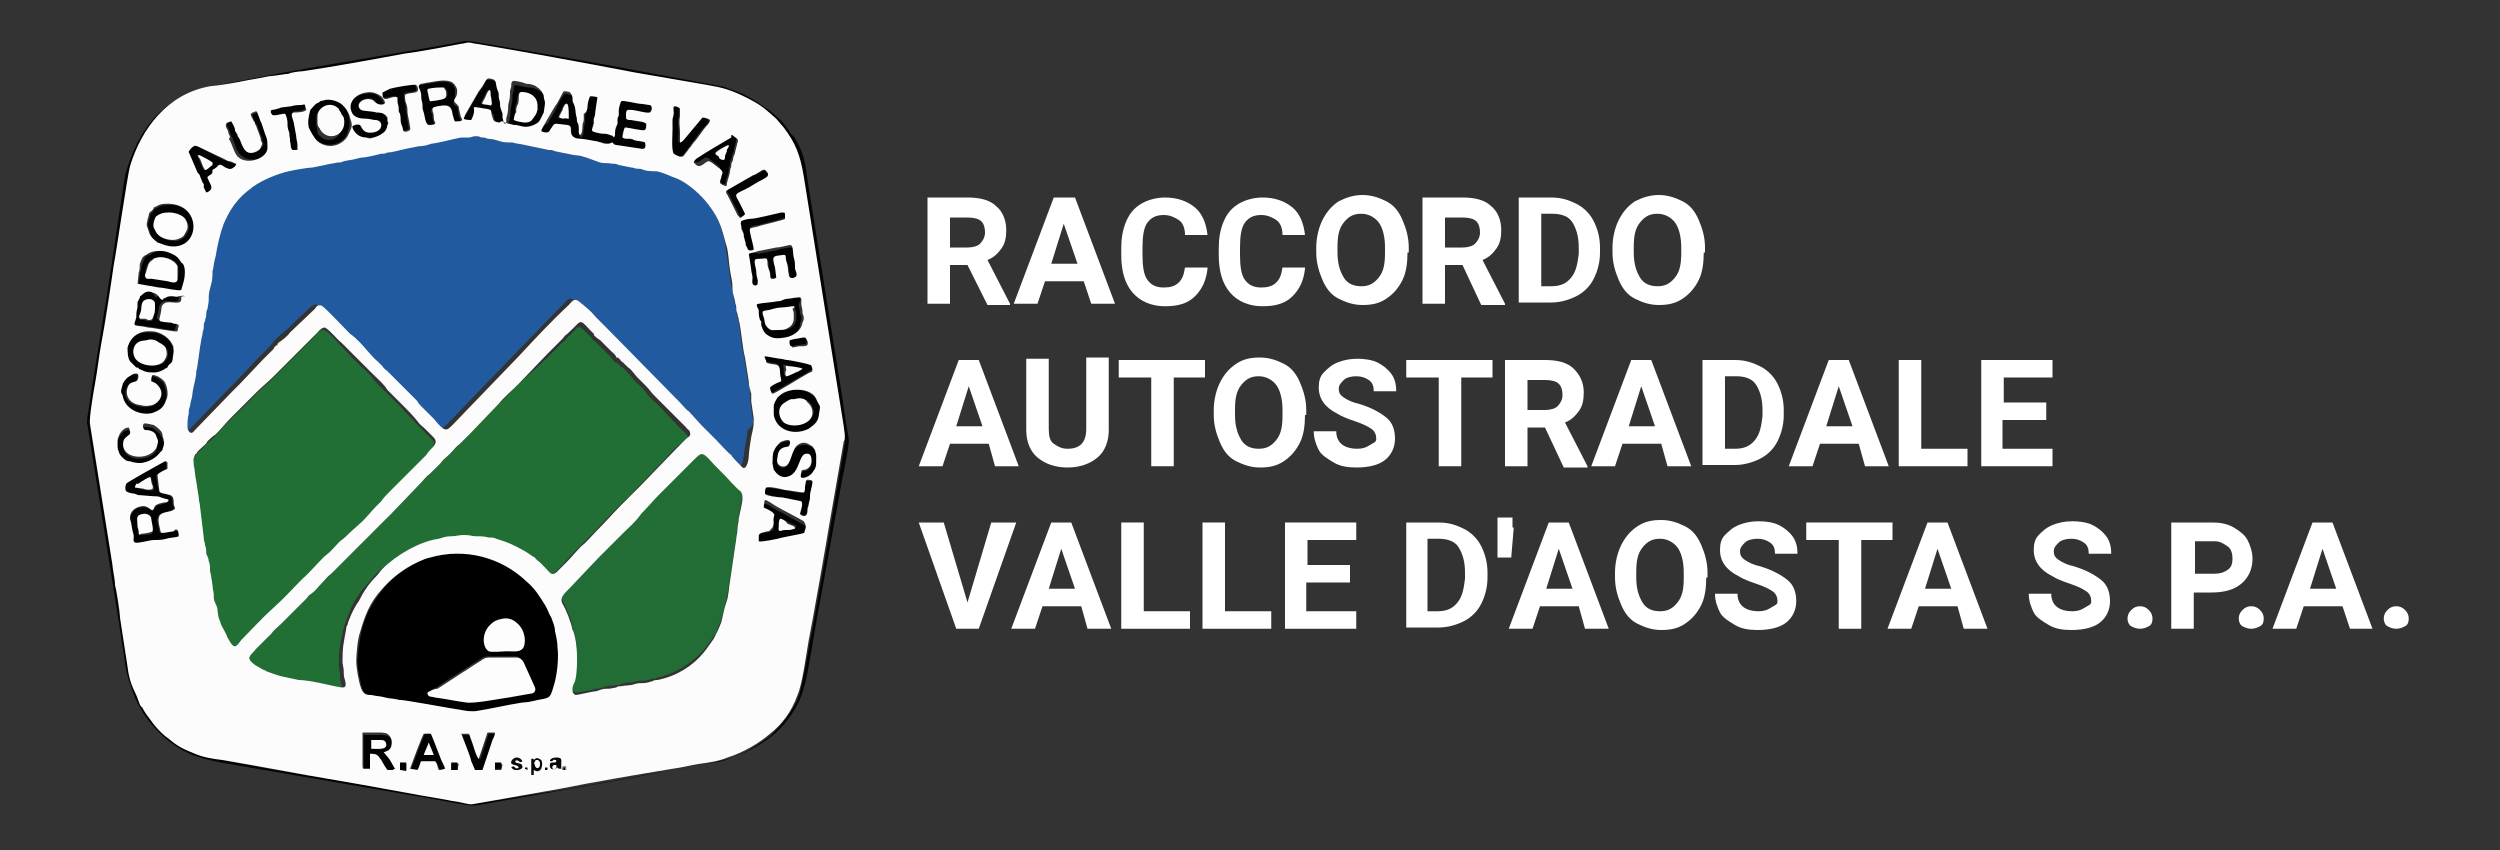 <?xml version="1.0" encoding="utf-8"?>
<!-- Generator: Adobe Illustrator 22.1.0, SVG Export Plug-In . SVG Version: 6.00 Build 0)  -->
<svg version="1.1" id="Livello_1" xmlns="http://www.w3.org/2000/svg" xmlns:xlink="http://www.w3.org/1999/xlink" x="0px" y="0px"
	 viewBox="0 0 200 68" style="enable-background:new 0 0 200 68;" xml:space="preserve">
<rect x="0" y="0" width="200" height="68" fill="#333333" stroke="none"/>
<style type="text/css">
	.st0{fill-rule:evenodd;clip-rule:evenodd;fill:#226D35;}
	.st1{fill-rule:evenodd;clip-rule:evenodd;}
	.st2{fill-rule:evenodd;clip-rule:evenodd;fill:#040404;}
	.st3{fill-rule:evenodd;clip-rule:evenodd;fill:#FEFDFD;}
	.st4{fill-rule:evenodd;clip-rule:evenodd;fill:#020202;}
	.st5{fill:#216F35;}
	.st6{fill-rule:evenodd;clip-rule:evenodd;fill:#FBFBFB;}
	.st7{fill:#215A9E;}
	.st8{fill-rule:evenodd;clip-rule:evenodd;fill:#216F35;}
	.st9{fill-rule:evenodd;clip-rule:evenodd;fill:#FCFCFC;}
	.st10{fill-rule:evenodd;clip-rule:evenodd;fill:#080808;}
	.st11{fill-rule:evenodd;clip-rule:evenodd;fill:#0A0A0A;}
	.st12{fill-rule:evenodd;clip-rule:evenodd;fill:#F5F5F5;}
	.st13{fill-rule:evenodd;clip-rule:evenodd;fill:#6C6C6C;}
	.st14{fill-rule:evenodd;clip-rule:evenodd;fill:#838383;}
	.st15{fill-rule:evenodd;clip-rule:evenodd;fill:#747474;}
	.st16{fill:#FFFFFF;}
</style>
<g>
	<g>
		<path class="st0" d="M45.8,50.2c0.1,0.1,0.2,1,0.3,1.2c0.1,0.7,0.1,2.2-0.1,2.9c0,0.2-0.1,0.4-0.2,0.6c-0.1,0.5,0.1,0.4,0.2,0.5
			c0.3,0,1.4-0.2,1.7-0.3c0.3,0,0.5-0.1,0.8-0.2c0.4-0.1,0.2,0,0.8-0.1c0.2,0,0.3,0,0.4-0.1c0.5-0.1,0.2-0.1,0.8-0.1
			c0.1,0,0.3-0.1,0.4-0.1c0.3-0.1,0.6,0,0.9-0.1c0.1,0,0.3-0.1,0.4-0.1c0.1,0,0.3,0,0.4-0.1c1.4-0.3,2.7-1.1,3.7-2.2
			c0.4-0.5,0.5-0.7,0.8-1.1c0.2-0.2,0.3-0.4,0.3-0.6c0.1-0.3,0.2-0.5,0.3-0.7c0.2-0.7,0.2-0.9,0.4-1.6c0.1-0.4,0.2-1.2,0.3-1.7
			l0.5-3.4c0-0.3,0.1-0.5,0.1-0.8c0-0.3,0.1-0.5,0.1-0.8c0.1-0.6,0.2-1.1,0.3-1.7c0-0.3-0.1-0.5-0.3-0.7c-0.1-0.1-0.3-0.3-0.5-0.5
			c-0.6-0.7-1.3-1.3-1.9-2c-0.5-0.5-0.6-0.6-1.1,0l-2.9,2.9c-0.4,0.4-1.1,1.1-1.4,1.5c-0.6,0.6-1,1-1.4,1.5c-0.4,0.5-0.5,0.6-1,1
			c-0.3,0.3-0.6,0.7-1,1l-1.9,2c-0.7,0.8-1.3,1.1-1,1.7C45.3,48.7,45.8,49.7,45.8,50.2"/>
		<path class="st1" d="M34.5,44.6c-0.6,0.1-1.4,0.5-1.8,0.8c-0.9,0.5-1.5,1-2.1,1.8c-0.9,1.1-1.4,2.1-1.7,3.4
			c-0.1,0.5-0.3,1.8-0.3,2.3c0,0.5,0.2,1.7,0.4,2.2c0.1,0.5,0.5,0.5,0.8,0.5c0.3,0.1,0.7,0.1,1.1,0.2c0.2,0,0.9,0.1,1.1,0.2l0,0
			c0.2,0,4.2,0.7,5,0.8c0.6,0.1,0.7,0.1,1.3,0.1c1.3-0.2,2.5-0.5,3.8-0.7c0.4-0.1,0.8-0.1,1.2-0.2c1.2-0.2,1-0.1,1.4-1.5
			c0.2-0.7,0.2-1.9,0.2-2.7c0-0.4-0.1-0.9-0.2-1.3c-0.1-0.4-0.2-0.8-0.3-1.1c-0.1-0.3-0.3-0.7-0.5-1c-0.5-0.8-0.9-1.3-1.5-1.9
			C40.2,44.5,37.3,43.8,34.5,44.6 M40.2,49.5c0.4-0.1,0.9,0.1,1.1,0.3c0.8,0.6,0.8,1.8,0.5,2.1c-0.3,0.3-0.7,0.1-1.3,0.2
			c-0.3,0-1.2,0.1-1.4,0c-0.5-0.3-0.6-1.4,0.1-2.1C39.5,49.7,39.8,49.5,40.2,49.5z M34.2,55.4c0.2-0.2,0.5-0.3,0.7-0.4l2-1.3
			c0.5-0.3,0.9-0.6,1.4-0.9c0.3-0.2,0.4-0.3,0.8-0.3l1.2,0c0.3,0,0.6,0,0.9,0c0.3,0,0.5,0.2,0.6,0.4l0.9,2c0.2,0.3-0.1,0.5-0.4,0.5
			l-1.7,0.3c-0.8,0.1-2.7,0.5-3.4,0.4c-0.8-0.1-1.7-0.3-2.5-0.4C34.5,55.8,34.2,55.8,34.2,55.4z"/>
		<path class="st2" d="M63.1,10.4l-0.1-0.1c-0.2-0.3-0.6-0.8-0.9-1c-0.5-0.5-0.6-0.5-1.2-0.9c-0.5-0.4-1.4-0.9-2-1.1
			c-0.2-0.1-0.7-0.2-0.8-0.3c-0.1,0-0.2-0.1-0.4-0.1l-5.9-1.1c-4.7-0.9-9.4-1.7-14.1-2.5c-0.4-0.1-1.1,0.1-1.6,0.2
			C31,4.4,25.8,5.2,20.6,6.2c-1,0.2-2.1,0.4-3.1,0.6c-1.1,0.2-2,0.4-2.8,0.9C13,8.5,11.9,9.7,11,11.4c-0.4,0.8-0.8,1.8-1,2.7
			c-0.2,1.1-0.3,2.1-0.5,3.2c-0.6,4.3-1.3,8.5-2,12.8c-0.2,1.1-0.3,2.1-0.5,3.2C7,33.5,6.9,33.8,7,34c0.8,5,1.6,10.1,2.4,15.1
			c0.2,1.1,0.3,2.1,0.5,3.2c0.2,1.5,0.2,1.5,0.7,3c0.6,1.7,1.8,3.2,3.2,4.2c1.6,1.2,3.3,1.4,5.6,1.8L35.1,64c0.5,0.1,1,0.2,1.6,0.3
			c0.8,0.1,0.9,0.2,1.6,0.1c6.3-1.1,12.5-2.2,18.8-3.4c0.8-0.1,0.7-0.1,1.5-0.4c1.2-0.4,2.6-1.2,3.5-2c0.1-0.1,0.1-0.2,0.2-0.2
			c0.1-0.1,0.1-0.1,0.2-0.2c1.2-1.4,1.7-2.3,2.1-4.4c0.4-2.1,0.7-4.2,1.1-6.2l1.7-9.4c0.1-0.4,0.6-2.9,0.5-3.1
			c-0.1-0.5-0.4-2.4-0.5-3.2l-2.8-17.5c-0.2-1.5-0.3-2.2-1.1-3.5C63.3,10.8,63.1,10.5,63.1,10.4 M23,6c0.1-0.1,0.9-0.2,1.1-0.2
			c2.7-0.5,5.4-1,8.1-1.4c1.5-0.3,3.1-0.5,4.6-0.8c0.2,0,0.4-0.1,0.6-0.1c0.2,0,0.4,0,0.6,0.1c4.2,0.7,8.5,1.6,12.7,2.3l5.8,1
			c1.2,0.2,1.9,0.3,3.1,1c1.2,0.6,1.5,0.9,2.4,1.7l0.6,0.7c0.9,1.2,1.3,2.1,1.6,3.9c0.5,3.1,1,6.3,1.5,9.4l1.7,10.6
			c0,0.3,0.2,1,0.2,1.2l-1.2,6.9c0,0,0,0,0,0c0,0.2-1.4,8.1-1.6,9c-0.2,1.1-0.6,3.5-0.9,4.4c-0.5,1.3-1.4,2.3-2.2,3.1
			c-0.9,0.7-2.1,1.5-3.4,1.9c-0.7,0.2-1.4,0.3-2.2,0.5c-0.7,0.1-1.5,0.3-2.2,0.4c-3,0.5-6,1.1-9,1.6L38,64.3c-0.5,0.1-0.6,0-1.1-0.1
			c-0.4-0.1-0.7-0.1-1.1-0.2c-3-0.5-6-1.1-9-1.6c-3-0.5-6-1-9-1.6c-0.8-0.1-1.4-0.2-2.2-0.5c-1-0.4-1.4-0.7-2.1-1.2
			c-0.5-0.4-1.2-1.2-1.6-1.7c-0.1-0.1-0.5-0.7-0.5-0.8c-0.1-0.1-0.1-0.1-0.2-0.2c0-0.1-0.1-0.2-0.1-0.3c-0.1-0.2-0.1-0.3-0.2-0.5
			c-0.4-0.8-0.5-1.4-0.7-2.3l-0.6-3.9c-0.1-0.4-0.3-2.3-0.4-2.6c0-0.2-0.2-1.3-0.2-1.6L7.2,34.1c-0.1-0.3,0.4-2.7,0.4-3.2
			c0.2-1.1,0.3-2.1,0.5-3.2c0.3-2.1,0.6-4.2,1-6.3c0.2-1.1,1.1-7.2,1.3-7.9c0.9-3,3.1-5.9,6.4-6.4c1-0.2,2.1-0.4,3.1-0.5
			c0.5-0.1,1-0.2,1.6-0.3C21.7,6.2,22.8,5.9,23,6z"/>
		<path class="st3" d="M34.2,55.4c0,0.4,0.3,0.3,0.6,0.4c0.8,0.1,1.7,0.3,2.5,0.4c0.7,0.1,2.6-0.3,3.4-0.4l1.7-0.3
			c0.3,0,0.5-0.2,0.4-0.5l-0.9-2c-0.1-0.2-0.3-0.4-0.6-0.4c-0.3,0-0.6,0-0.9,0l-1.2,0c-0.4,0-0.5,0.1-0.8,0.3
			c-0.5,0.3-0.9,0.6-1.4,0.9l-2,1.3C34.7,55.1,34.4,55.3,34.2,55.4"/>
		<path class="st4" d="M43.3,10.5c0.3,0.1,0.6,0.2,0.7-0.1c0.1-0.3,0.1-0.1,0.2-0.3c0.1-0.1,0.1-0.2,0.3-0.2c0.1,0,0.8,0.1,0.9,0.1
			c0.4,0.1,0.3,0.3,0.3,0.7c0.1,0.3,0.4,0.4,0.7,0.4c0.2,0,0.8,0.2,1.3,0.2c0.2,0,0.3,0.1,0.4,0.1c0.1,0,0.3,0,0.5,0.1
			c0.3,0.1,0.2,0,0.4-0.1c0.1,0.1,0.1,0.1,0.3,0.2l2,0.3c0.5,0.1,0.3-0.5,0.3-0.5c-0.1-0.1-0.6-0.1-0.9-0.2c-0.2,0-0.3-0.1-0.4-0.1
			c-0.1,0-0.4,0-0.5-0.1c-0.1-0.1,0.1-0.7,0.2-0.8c0.3,0,1.4,0.3,1.6,0.2c0.1-0.1,0.2-0.3,0.1-0.5c-0.2-0.2-0.8-0.1-1.2-0.3
			c-0.2,0-0.3,0-0.4-0.1c0,0,0-0.6,0.1-0.7C50.7,8.8,51.6,9.1,52,9c0.1-0.2,0.2-0.5,0-0.6c-0.2-0.1-0.5-0.1-0.8-0.1
			c-0.3,0-1.3-0.3-1.5-0.2c0,0.1-0.2,0.6-0.2,0.7c0,0.1,0,0.3,0,0.4c0,0.1-0.1,0.2-0.1,0.3c0,0.2,0,0.3,0,0.4c0,0.3-0.2,0.4-0.2,0.7
			c0,0.2,0,0.3-0.1,0.4c-0.2-0.1,0-0.1-0.3-0.2c-0.2,0-0.3-0.1-0.5-0.1c-0.3,0-0.8-0.1-0.9-0.2c-0.1-0.2,0-0.2,0-0.3
			c0-0.2,0-0.2,0.1-0.3c0-0.1,0-0.2,0-0.4c0-0.1,0.1-0.2,0.1-0.3c0-0.2,0.2-1.3,0.2-1.4c-0.1-0.1-0.4-0.1-0.6-0.1
			C47.1,7.9,47,8.3,47,8.5c0,0.3-0.1,0.5-0.2,0.8c0,0.2,0,0.3,0,0.5c0,0.1-0.1,0.3-0.1,0.4c0,0.1,0,0.5-0.1,0.7l-0.1,0.1
			c-0.1,0-0.1-0.1-0.1-0.2c0-0.1,0-0.1,0-0.3c0-0.2-0.1-0.3-0.1-0.5c0-0.2,0-0.3-0.1-0.5c-0.1-0.5,0-0.5-0.2-1
			c-0.1-0.2,0-0.4-0.1-0.5c0-0.1-0.1-0.3-0.2-0.4c-0.1,0-0.4-0.1-0.5-0.1c-0.1,0-0.6,0.9-0.7,1.2l-0.7,1.2
			C43.6,9.9,43.3,10.4,43.3,10.5 M45.5,9.5c-0.1,0-0.4,0-0.5,0c-0.5-0.1-0.4,0-0.2-0.5c0.1-0.1,0.1-0.1,0.1-0.2c0,0,0.2-0.5,0.3-0.5
			c0.2-0.1,0.2,0.6,0.2,0.8C45.5,9.2,45.5,9.3,45.5,9.5z"/>
		<path class="st4" d="M37.7,9.6C37.8,9.4,38,9,38.1,8.9c0.1-0.1,0.8,0,1,0.1c0.6,0.1,0.3,0.2,0.5,0.7c0.1,0.3,0.1,0.3,0.5,0.4
			c0.2,0,0.1,0,0.3-0.1c0.2,0.1,0.2,0.1,0.5,0.2c0.5,0.1,0.3,0,0.6,0.1c0.5,0.1,0.6,0.2,1.1,0.1c0.4-0.1,0.6-0.3,0.8-0.5l0.3-0.6
			c0-0.1,0.1-0.7,0.1-0.8c0-0.2,0-0.4-0.1-0.5c-0.1-0.3-0.3-0.6-0.5-0.7c-0.3-0.2-0.6-0.3-0.9-0.3c-0.2,0-1-0.2-1.1-0.2
			c-0.1,0.1-0.1,0.2-0.1,0.4c0,0.1-0.1,0.3-0.1,0.4c0,0.2,0,0.5-0.1,0.9c-0.1,0.3,0,0.3-0.1,0.9c-0.1,0.5-0.1,0.1-0.1,0.6
			c0,0.1,0,0.1-0.1,0.2c-0.1-0.1,0,0-0.1-0.1l-0.1-0.4c0-0.1,0-0.2,0-0.3c0-0.1,0-0.2-0.1-0.3C40,8.6,40,8.5,40,8.3
			c0-0.2-0.1-0.4-0.1-0.5c0-0.3,0-0.3-0.1-0.5c-0.1-0.5,0.1-0.8-0.5-0.9c-0.5-0.1-0.4,0.1-0.7,0.6c-0.1,0.1-0.2,0.3-0.3,0.4
			l-1.1,1.9c0,0.1-0.1,0.1-0.1,0.2C37.1,9.6,37.5,9.6,37.7,9.6 M39.3,8.4c-0.1,0.1-0.1,0-0.3,0c-0.6-0.1-0.6,0-0.4-0.4
			c0.2-0.3,0.3-0.8,0.5-0.8c0.1,0.2,0,0.4,0.1,0.6C39.4,8.1,39.4,8.3,39.3,8.4z M41.1,9.6c0-0.1,0.1-0.6,0.1-0.6c0-0.1,0-0.2,0-0.3
			c0.1-0.5,0.1-0.3,0.2-0.9c0-0.1,0.1-0.3,0.1-0.4c0.1-0.1,1.6-0.1,1.4,1.2c0,0.1,0,0.1,0,0.2C42.9,9,43,9,42.7,9.4
			c-0.2,0.2-0.4,0.3-0.7,0.4C41.8,9.8,41.3,9.7,41.1,9.6z"/>
		<path class="st4" d="M11,39.6l1.3,0.2c0.2,0.1,0.4,0.1,0.6,0.1c0.2,0,0.5,0.1,0.6,0.2c-0.1,0.1-0.2,0.1-0.4,0.2
			c-1,0.2-0.6,0.4-0.9,0.6c-0.1,0-0.3-0.4-0.9-0.3c-0.5,0-0.8,0.4-0.9,0.9c0,0.3,0.1,0.3,0.1,0.5c0,0.7,0.1,0.8,0.2,1
			c0,0.2,0,0.4,0.1,0.5c0.2,0.1,1.2-0.2,1.5-0.2c0.3,0,0.7-0.1,1-0.1c0.3-0.1,0.8-0.1,1-0.2c0.1-0.7-0.2-0.5-0.5-0.5
			c-1.2,0.2-1,0.2-1.1-0.2c-0.1-0.4-0.2-0.8,0-1.1c0.3-0.3,1-0.2,1.2-0.5c0-0.2-0.1-0.3-0.1-0.4c0-0.2,0-0.6-0.3-0.7l-0.4-0.1
			c-0.5-0.1-0.3-0.1-0.5-0.6c0-0.2-0.1-0.7-0.1-0.9c0.1-0.1,0.6-0.4,0.8-0.5l0-0.5c-0.1-0.1-0.1-0.1-0.2-0.1c0,0-3,1.7-3.1,1.8
			c0,0.1,0,0.5,0,0.6c0.1,0.1,0.5,0.2,0.7,0.2C10.9,39.5,10.9,39.5,11,39.6 M10.8,39c0-0.2,0.1-0.2,0.2-0.2c0.1,0,0.2-0.1,0.3-0.1
			c1-0.6,0.8-0.4,0.9-0.1c0,0.2,0.2,0.4,0.1,0.6c-0.1,0.1-0.6,0-0.7,0L10.8,39z M11.5,41.1c0.3-0.1,0.6,0.1,0.6,0.5
			c0,0.2,0.2,0.7,0.1,1c0,0.2-0.7,0.2-0.9,0.2c-0.2,0-0.2,0-0.2-0.1c0-0.3-0.1-0.3-0.1-0.6C11,41.5,10.8,41.2,11.5,41.1z"/>
		<path class="st3" d="M40.2,49.5c-0.5,0.1-0.7,0.2-1,0.5c-0.7,0.7-0.6,1.8-0.1,2.1c0.2,0.1,1.2,0,1.4,0c0.6,0,1,0.1,1.3-0.2
			c0.3-0.3,0.3-1.5-0.5-2.1C41.1,49.6,40.7,49.4,40.2,49.5"/>
		<path class="st4" d="M34.2,10.1c0.1,0,0.4,0,0.5-0.1c0.1-0.2-0.1-0.2-0.1-0.6c0-0.3-0.1-0.3-0.1-0.5c0-0.2,0-0.3,0.4-0.3
			c0.6-0.1,1.2-0.2,1.2,0.6c0,0.1,0.1,0.3,0.1,0.4c0.1,0.3,0.2,0.2,0.4,0.2c0.1,0,0.4,0,0.2-0.3c-0.1-0.2-0.1-0.4-0.2-0.8
			c0-0.1,0-0.2-0.1-0.2c-0.1-0.1-0.2-0.1-0.2-0.2c-0.1-0.1,0.1-0.3,0.1-0.5c0-0.1,0-0.5,0-0.7c0-0.1-0.1-0.1-0.1-0.2
			c0-0.1-0.1-0.1-0.2-0.2c-0.4-0.3-1.3-0.1-1.9,0c-0.2,0-0.4,0.1-0.6,0.1c-0.2,0.1-0.2,0.3-0.1,0.5c0.1,0.3,0.1,0.3,0.1,0.6
			c0,0.2,0.1,0.4,0.1,0.6c0,0.3,0,0.3,0.1,0.6C34,9.3,34,9.9,34.2,10.1 M34.4,8.1c-0.1-0.2-0.2-0.6-0.2-0.8c0-0.1,0-0.1,0.1-0.2
			C34.8,7,35.2,7,35.6,7c0.1,0.1,0.2,0.2,0.2,0.5c0,0.3-0.1,0.3-0.2,0.4C35.3,8,34.6,8.1,34.4,8.1z"/>
		<path class="st4" d="M63.7,23.8c-0.2,0.1-0.5,0.1-0.8,0.1c-0.1,0-0.2,0-0.4,0.1c-0.1,0-0.3,0-0.4,0.1c-0.5,0.1-1,0.1-1.5,0.2
			c-0.4,0.1-0.1,0.4-0.1,0.6c0,0.3,0,0.5,0.1,0.8c0,0.1,0,0.1,0.1,0.2c0,0.1,0,0.1,0,0.2c0,0.1,0.1,0.1,0.1,0.3
			c0.1,0.2,0.2,0.4,0.4,0.5c0.4,0.3,0.8,0.3,1.4,0.2c0.7-0.1,1.4-0.5,1.4-1.2c0-0.1,0.1-0.2,0.1-0.4c0-0.2,0-0.2-0.1-0.4
			c0-0.4-0.1-0.5-0.1-0.7C64,24,64.2,23.7,63.7,23.8 M63.5,24.5c0,0.1,0.1,0.1,0.1,0.2c0.1,0.4,0.1,0,0.1,0.8c0,0.3-0.2,0.6-0.4,0.7
			c-0.3,0.2-0.5,0.2-0.9,0.2c-0.4,0-0.6,0-0.8-0.2c-0.3-0.3-0.3-0.6-0.3-0.8c-0.2-0.6-0.1-0.5,0.4-0.6c0.3-0.1,0.7-0.1,1-0.2
			C62.8,24.6,63.3,24.5,63.5,24.5z"/>
		<path class="st4" d="M11,23.6c0,0.1-0.2,0.4-0.2,0.5c0,0.1,0,0.2,0,0.3c0,0.3-0.1,0.2-0.1,0.9c0,0.3-0.2,0.4-0.1,0.6
			c0.1,0.2,0.8,0.1,1,0.2c0.4,0,2.3,0.4,2.4,0.3c0-0.1,0.1-0.4,0.1-0.5c-0.1-0.1-0.2-0.1-0.4-0.1c-0.1,0-0.2,0-0.4-0.1
			c-1.1-0.2-0.7-0.1-0.6-1c0-0.3,0.2-0.5,0.4-0.6c0.5-0.1,1.1,0.2,1.2-0.2c0-0.1,0-0.1,0-0.2c0-0.1,0-0.1,0-0.2
			c-0.2-0.1-0.3,0-0.5,0c-0.2,0-0.3,0-0.5,0c-0.2,0-0.3,0-0.5,0.1c-0.3,0.1-0.2,0.1-0.3,0.2c-0.2-0.1-0.2-0.5-0.8-0.6
			c-0.2,0-0.4,0-0.6,0C11.1,23.5,11.2,23.5,11,23.6 M11.6,24c0.2-0.1,0.5,0,0.6,0.1c0.2,0.1,0.2,0.3,0.2,0.5c0,0.2,0,0.5-0.1,0.7
			c-0.1,0.3,0,0.4-0.4,0.4c-0.1,0-0.2,0-0.3-0.1c-0.1,0-0.2,0-0.3,0c-0.3-0.1-0.2-0.2-0.1-0.4C11.4,24.6,11.2,24.1,11.6,24z"/>
		<path class="st4" d="M63.4,31.2c-0.5,0.1-0.9,0.3-1.2,0.6c-0.2,0.2-0.2,0.3-0.3,0.6c-0.1,0.2-0.1,0.6,0,0.8
			c0.2,1.2,1.6,1.7,2.8,1.1c0.5-0.3,0.7-0.5,0.8-1c0.1-0.2,0.1-0.5,0.1-0.7c-0.1-0.3-0.1-0.4-0.3-0.6C65,31.4,64.2,31.1,63.4,31.2
			 M63.7,31.9c0.3-0.1,0.8,0.1,1,0.2c0.2,0.2,0.4,0.6,0.4,0.8c0,1-1.7,1.4-2.3,0.8c-0.5-0.4-0.5-1.2,0.1-1.6
			C63.4,31.8,63.3,32,63.7,31.9z"/>
		<path class="st4" d="M11.6,20.6L11.6,20.6c-0.4,0.9-0.2,0.6-0.4,1.3c0,0-0.1,0.8-0.1,0.9l1.7,0.3c0.4,0,1.5,0.3,1.8,0.2l0.2-0.7
			c0.1-0.4,0.2-1.3,0-1.6c-0.3-0.5-0.5-0.6-1-0.8c-0.5-0.2-1.4-0.2-1.8,0.2C11.7,20.4,11.7,20.5,11.6,20.6 M12.6,20.6
			c0.5-0.1,1.4,0.1,1.6,0.6c0.1,0.1,0.1,1,0,1.1c-0.1,0.3-0.4,0.2-0.8,0.1l-1.3-0.2c-0.2,0-0.6,0-0.5-0.3c0-0.2,0.1-0.7,0.3-0.9
			c0.1-0.2,0.1-0.2,0.3-0.3C12.4,20.6,12.3,20.7,12.6,20.6z"/>
		<path class="st4" d="M57.5,14.4c0.1,0.1,0.1,0.1,0.2,0.2c0.1,0.1,0.1,0.2,0.3,0.1c0.1-0.1,0-0.2,0.1-0.4c0.1-0.1,0.2-0.6,0.2-0.8
			c0-0.2,0.1-0.2,0.1-0.4c0-0.2,0-0.2,0.1-0.4c0.1-0.2,0-0.2,0.1-0.4c0.1-0.2,0.1-0.1,0.1-0.3l0.2-0.8c0.1-0.3,0-0.3-0.3-0.5
			c-0.1-0.1-0.2-0.1-0.3,0c-0.9,0.6-1.9,1.1-2.8,1.7c-0.1,0.1-0.3,0.1-0.2,0.3c0,0.1,0.2,0.2,0.2,0.2c0.4,0.3,0.7-0.3,1-0.3
			c0.2,0,0.7,0.5,0.9,0.6c0.1,0.1,0.2,0.2,0.2,0.3c0,0.1-0.1,0.2-0.1,0.4C57.5,14.3,57.5,14.3,57.5,14.4 M57.9,12.8
			c-0.2,0-0.4-0.2-0.5-0.3c-0.1-0.1-0.4-0.2-0.1-0.4c0.1-0.1,0.8-0.5,0.9-0.5c0,0.1,0,0.2-0.1,0.3c-0.1,0.1,0,0.2-0.1,0.3
			c0,0.1-0.1,0.1-0.1,0.3C58,12.7,58,12.7,57.9,12.8z"/>
		<path class="st4" d="M64.1,38.2c0.2,0.2,0.7-0.1,0.9-0.4c0.3-0.4,0.3-0.5,0.3-1.1c0-0.4,0-0.3-0.1-0.6c-0.1-0.2-0.1-0.3-0.4-0.4
			c-0.4-0.2-0.8-0.1-1.1,0.1c-0.5,0.5-0.5,1.8-1.2,1.6c-0.3-0.1-0.4-0.4-0.3-0.7c0-0.1,0-0.5,0.3-0.7c0.2-0.1,0.4-0.1,0.6-0.2
			c0-0.1,0-0.3,0.1-0.3c0-0.2,0-0.2-0.2-0.2c-0.2,0-0.5,0.1-0.6,0.2c-0.3,0.2-0.4,0.4-0.5,0.7c-0.1,0.2-0.2,0.8-0.1,1
			c0.1,0.3,0.1,0.4,0.2,0.6c0.2,0.3,0.7,0.6,1.1,0.4c0.9-0.3,0.8-1.8,1.4-1.8c0.5,0,0.5,0.8,0.3,1c-0.3,0.5-0.6,0.1-0.7,0.5
			C64,38,64,38.1,64.1,38.2"/>
		<path class="st4" d="M59.9,20.4c0,0,0.2,1.2,0.2,1.3c0,0.1,0.1,0.4,0.1,0.6c0,0.2,0,0.5,0.1,0.6c0.1,0,0.4,0,0.4-0.1
			c0.1-0.1-0.1-0.4-0.1-0.9c0-0.3-0.2-0.7-0.1-0.9c0.1-0.1,0.3-0.1,0.4-0.1c0.5-0.1,0.6-0.2,0.6,0.4c0,0.3,0.2,0.6,0.2,0.8
			c0,0.2,0,0.3,0.1,0.4c0.2,0.1,0.3,0,0.4-0.1c0-0.1,0-0.7-0.1-0.8c-0.3-1-0.1-0.9,0.6-1c0.3,0,0.2,0.3,0.3,0.5
			c0.2,0.6,0.1,0.8,0.2,1c0,0.1,0.1,0.2,0.1,0.3c0.2,0.1,0.4,0,0.5-0.1c0-0.3-0.1-0.4-0.1-0.7c0-0.3,0-0.5-0.1-0.8
			c-0.1-0.4,0.1-1-0.3-1c-0.2,0-0.9,0.1-1.1,0.2l-1.5,0.3C60.3,20.2,60,20.2,59.9,20.4"/>
		<path class="st4" d="M26,8c-0.3,0.1-0.4,0-0.6,0.2c-0.2,0.2-0.3,0.2-0.5,0.4c-0.1,0.1-0.1,0.1-0.2,0.3c-0.1,0.3-0.2,0.8-0.1,1.2
			c0.1,0.4,0.3,0.8,0.7,1.1c1,0.8,2.3,0.2,2.5-0.6c0.2-0.6,0.2-0.7,0.1-1.3c-0.1-0.3,0.1,0-0.2-0.5c-0.1-0.2-0.2-0.4-0.4-0.5
			C27.2,8.1,26.5,7.8,26,8 M25.3,10c0-0.1,0-0.4,0-0.6c0-0.8,1.1-1.3,1.7-0.6c0,0,0.2,0.3,0.2,0.4l0.1,0.5c0.3,1.3-1,1.9-1.7,1.2
			c-0.1-0.1-0.2-0.2-0.2-0.3C25.4,10.3,25.3,10,25.3,10z"/>
		<path class="st4" d="M10.2,27.9c0,0.2,0,0.8,0.2,1.1c0.1,0.1,0.4,0.4,0.5,0.5c0.1,0,0.1,0.1,0.2,0.1c0.6,0.2,0.5,0.3,1.2,0.3
			c0.6,0,1-0.3,1.1-0.4c0-0.1,0.2-0.2,0.2-0.3c0.1-0.1,0.1-0.3,0.2-0.3c0.1-0.1,0.1-0.7,0.1-0.8c-0.1-0.3,0-0.2-0.2-0.6
			c-0.3-0.5-0.9-0.9-1.6-0.9C10.4,26.4,10.2,27.9,10.2,27.9 M11.8,27.2c0.3-0.1,0.8,0.1,1,0.2c0.2,0.1,0.5,0.4,0.6,0.6
			c0.1,0.4,0,0.7-0.2,0.9c-0.5,0.6-2.3,0.4-2.4-0.5c-0.1-0.4,0-0.7,0.2-0.9C11.2,27.2,11.5,27.2,11.8,27.2z"/>
		<path class="st4" d="M12.4,16.7c0,0-0.2,0.2-0.2,0.3C12.1,17,12,17.2,12,17.3c0,0.1-0.1,0.3-0.1,0.4c-0.1,0.5-0.1,0.2,0.1,0.9
			c0.1,0.5,0.6,0.8,0.7,0.9c0.4,0.1,0.4,0.2,1,0.3c2.5,0.2,2.6-3.5-0.2-3.4C12.8,16.4,12.7,16.6,12.4,16.7 M12.3,18.2
			c0-0.2,0.1-0.8,0.3-0.9c0.3-0.2,0.5-0.3,1-0.3c0.5,0,1,0.2,1.3,0.6c0.2,0.3,0.3,0.7,0.1,1c-0.2,0.3-0.2,0.4-0.6,0.6
			c-0.4,0.2-1.4,0-1.8-0.5C12.4,18.5,12.3,18.2,12.3,18.2z"/>
		<path class="st4" d="M28.8,10c-0.2,0-0.5,0-0.6,0.1c0,0.1,0.2,0.9,1.1,0.9c0.3,0,0.3,0,0.6,0c0.4-0.1,0.7-0.3,0.9-0.5
			c0.2-0.2,0.1-0.2,0.2-0.5c0-0.2,0-0.1,0-0.3c0-0.1,0-0.2-0.1-0.3c-0.2-0.3-0.4-0.5-0.8-0.5c-0.3,0-1.1,0-1.2-0.2
			c-0.6-0.4,0.2-1,0.9-0.8C30,8.1,30,8.2,30.1,8.4c0.2,0.1,0.5,0,0.6-0.1c0-0.1-0.2-0.4-0.3-0.5c-0.3-0.3-0.6-0.4-1.2-0.3
			c-0.8,0.1-1.5,0.8-1,1.6c0.2,0.3,0.6,0.4,1.1,0.4c0.3,0,0.4,0.1,0.7,0.1c0.7,0,0.7,0.9-0.2,1C29,10.6,28.9,10.2,28.8,10"/>
		<path class="st4" d="M61.7,42.4c0,0.1-0.1,0.2-0.3,0.2c-0.3,0-0.6,0-0.7,0.3c0,0.1-0.1,0.4,0,0.5c0.1,0.1,1.7-0.3,1.9-0.3l1.5-0.3
			c0.4-0.1,0.2-0.1,0.3-0.3c0.1-0.2,0.1-0.4-0.1-0.5c-0.4-0.2-1.7-1-2.2-1.2c-0.2-0.1-0.7-0.5-0.9-0.5c-0.2,0.2-0.1,0.6-0.1,0.6
			c0.2,0.2,0.8,0.3,0.8,0.5c0,0.1,0,0.2,0,0.3c-0.1,0.3,0.1,0.3-0.1,0.8L61.7,42.4z M62.4,41.5c0.2,0,0.5,0.2,0.7,0.3l0.5,0.2
			c0.1,0.1,0.1,0,0.1,0.2c-0.1,0-0.4,0.1-0.5,0.1c-0.1,0-0.2,0-0.3,0c-0.3,0-0.6,0.3-0.5-0.3C62.4,41.9,62.3,41.7,62.4,41.5z"/>
		<path class="st4" d="M61.3,28.9c0.6,0.3,1.1-0.1,1.1,0.8c0,0.3,0.1,0.5,0.1,0.7c-0.2,0.1-0.5,0.3-0.9,0.5c0,0.1,0,0.5,0.2,0.5
			c0.1,0,2.4-1.4,2.8-1.6c0.1-0.1,0.4-0.2,0.4-0.3c0-0.1-0.1-0.5-0.1-0.6c-0.1-0.1-1.7-0.4-1.8-0.4c-0.2,0-0.4-0.1-0.6-0.1
			c-0.1,0-1.2-0.2-1.2-0.2c-0.1,0,0,0.2,0,0.2C61.2,28.7,61.2,28.8,61.3,28.9 M64.1,29.5c0,0.1-0.1,0.2-0.3,0.2
			c-0.3,0.1-0.8,0.5-1,0.4c-0.1-0.2-0.1-0.3-0.1-0.6c0-0.2-0.2-0.4,0.2-0.3C63.3,29.3,64,29.4,64.1,29.5z"/>
		<path class="st3" d="M12.3,18.2c0,0,0.2,0.4,0.2,0.4c0.4,0.6,1.4,0.7,1.8,0.5c0.5-0.2,0.4-0.3,0.6-0.6c0.2-0.3,0.1-0.7-0.1-1
			C14.6,17.2,14,17,13.5,17c-0.5,0-0.7,0.1-1,0.3C12.4,17.4,12.2,17.9,12.3,18.2"/>
		<path class="st4" d="M15.1,12.1c0,0.2,0.1,0.2,0.1,0.3l0.6,1.4c0.1,0.2,0.1,0.2,0.2,0.3l0.2,0.5c0,0.1,0.1,0.1,0.1,0.2
			c0,0,0,0,0,0.1c0,0,0,0.1,0,0.1l0.2,0.4c0.1,0,0.5-0.2,0.4-0.5c0-0.1-0.3-0.6-0.3-0.7c0.1-0.1,0.1-0.2,0.2-0.2
			c0.1-0.1,0.1-0.1,0.2-0.3c0.1-0.1,0.2-0.1,0.3-0.2c0.4-0.5,0.5,0,1,0.1c0.2,0.1,0.6-0.2,0.6-0.4c-0.1-0.1-0.4-0.2-0.5-0.2
			c-0.2-0.1-0.3-0.2-0.5-0.2L16,11.8c-0.2-0.1-0.4-0.2-0.5-0.1C15.3,11.8,15.2,12,15.1,12.1 M17,13c0,0.1,0,0.1-0.1,0.2
			c-0.2,0.2-0.4,0.4-0.6,0.4c-0.2-0.3-0.3-0.7-0.4-0.9c0-0.1-0.2-0.2-0.1-0.3C16,12.4,16.9,12.9,17,13z"/>
		<path class="st3" d="M11.8,27.2c-0.3,0.1-0.6,0-0.9,0.3c-0.2,0.2-0.3,0.6-0.2,0.9c0.2,0.9,1.9,1.1,2.4,0.5
			c0.2-0.3,0.3-0.5,0.2-0.9c0-0.3-0.4-0.5-0.6-0.6C12.5,27.2,12.1,27.1,11.8,27.2"/>
		<path class="st4" d="M20.2,9.3L20.2,9.3l0.2,0.4c0,0.1,0,0.1,0.1,0.2c0,0.1,0.1,0.1,0.1,0.2l0.3,0.8c0.1,0.2,0.1,0.3,0.1,0.4
			c0.1,0.2,0.1,0.2,0,0.4c-0.1,0.2-0.3,0.4-0.6,0.5c-0.8,0.2-1-0.5-1.1-1c0-0.1-0.1-0.1-0.1-0.2c0-0.1,0-0.1-0.1-0.2
			c0-0.1-0.1-0.1-0.1-0.2c0-0.1,0-0.1-0.1-0.2c-0.1-0.2-0.2-0.5-0.3-0.7l-0.3,0.1c0,0-0.3,0.1,0,0.5c0.1,0.2,0,0.1,0.1,0.3
			c0,0.1,0.1,0.2,0.1,0.3l0.1,0.1c0.2,0.5,0.3,1.2,0.8,1.5c0.7,0.6,2.3,0.1,2.3-0.8c0-0.8-0.1-0.7-0.2-1.1l-0.3-0.9
			C21,9.7,20.8,9,20.7,9c-0.1,0-0.2,0-0.3,0.1C20.2,9.1,20.2,9.1,20.2,9.3"/>
		<path class="st3" d="M63.7,31.9c-0.4,0.1-0.3-0.1-0.9,0.3c-0.6,0.3-0.6,1.1-0.1,1.6c0.7,0.5,2.3,0.2,2.3-0.8
			c0-0.2-0.1-0.6-0.4-0.8C64.5,31.9,64,31.8,63.7,31.9"/>
		<path class="st4" d="M53.8,10.3c0,0.5-0.1,1.7,0,2c0.7,0.5,0.8,0.1,1-0.1c0.1-0.1,0.2-0.3,0.3-0.4c0.1-0.1,0.2-0.3,0.3-0.4
			c0.2-0.3,0.7-1,1-1.3c0.1-0.1,0.3-0.3,0.3-0.5c-0.1-0.1-0.4-0.2-0.6-0.2l-1.5,1.8c-0.1,0.1-0.1,0.2-0.3,0.2c-0.1-0.3,0-0.5,0-0.8
			c0-0.4-0.1-0.7,0-1.3c0-0.1,0-0.6,0-0.6c0-0.1-0.3-0.2-0.4-0.2c-0.2,0-0.1,0.3-0.1,0.5c0,0.3-0.1,0.3-0.1,0.6
			C53.8,9.9,53.8,10.1,53.8,10.3"/>
		<path class="st4" d="M10.2,30.2c-0.1,0.1-0.4,0.5-0.4,0.6c-0.1,0.4-0.2,0.5-0.1,0.9c0.3,1.3,1.7,1.7,2.5,1.4c0.5-0.2,0.8-0.4,1-1
			c0.2-0.4,0.1-0.9-0.1-1.4c-0.1-0.2-0.6-0.6-1-0.6c-0.1,0.2-0.1,0.3-0.1,0.5c0.1,0.1,0.2,0.1,0.4,0.2c0.8,0.7,0.3,1.5-0.3,1.7
			c-0.4,0.1-0.6,0.1-1,0c-1-0.2-1.3-1-0.9-1.6c0.2-0.3,0.6-0.3,0.7-0.4C11,30.3,11,30,11,30C10.7,29.8,10.3,30.1,10.2,30.2"/>
		<path class="st4" d="M29.1,61.6l0.5,0l0-1.2c0.6,0,0.6,0.1,0.9,0.5c0.1,0.2,0.4,0.6,0.5,0.8l0.4,0l0.3,0c-0.1-0.2-0.3-0.5-0.4-0.7
			c-0.2-0.3-0.3-0.4-0.5-0.6c0.1-0.1,0.5-0.1,0.6-0.5c0.1-0.4,0-0.7-0.2-0.9c-0.2-0.2-0.6-0.2-0.9-0.2c-0.3,0-0.9,0-1.2,0
			c0,0.7,0,1.8,0,2.6C29.1,61.4,29,61.6,29.1,61.6 M29.7,59.2c0.2,0,0.6,0,0.8,0c0.2,0,0.4,0.1,0.4,0.4c0,0.5-0.8,0.3-1.2,0.3
			L29.7,59.2z"/>
		<path class="st4" d="M12.6,35.7c-0.1,0.3-0.1,0.4-0.3,0.6c-0.8,0.7-2.7,0.5-2.4-0.9c0.1-0.2,0.3-0.4,0.4-0.4
			c0.2-0.1,0.1-0.4,0-0.6c-0.4,0-0.7,0.4-0.8,0.7c-0.1,0.3-0.1,0.3-0.1,0.6c0,0.2,0,0.5,0.1,0.6c0,0.1,0.1,0.3,0.2,0.4
			c0.2,0.3,0.4,0.4,0.7,0.5c0.2,0.1,0.8,0.2,1.1,0.1c0.5-0.1,1-0.4,1.3-0.8c0.1-0.1,0.1-0.1,0.2-0.2c-0.1-0.2,0.2-0.5,0.1-0.8
			c0-0.2-0.1-0.2-0.1-0.4c0-0.2-0.4-0.6-0.7-0.8c-0.1-0.1-0.6-0.2-0.8-0.1c-0.1,0.1,0,0.5,0.1,0.5c0.1,0,0.8,0.1,0.9,0.5
			C12.6,35.3,12.7,35.5,12.6,35.7"/>
		<path class="st3" d="M12.6,20.6c-0.3,0.1-0.2,0-0.4,0.2c-0.1,0.1-0.2,0.1-0.3,0.3c-0.1,0.2-0.2,0.7-0.3,0.9c0,0.4,0.3,0.3,0.5,0.3
			l1.3,0.2c0.4,0.1,0.7,0.2,0.8-0.1c0-0.2,0-1,0-1.1C13.9,20.7,13,20.5,12.6,20.6"/>
		<path class="st3" d="M63.5,24.5c-0.2,0-0.7,0.1-1,0.1c-0.3,0-0.6,0.1-1,0.2c-0.5,0.1-0.6,0-0.4,0.6c0.1,0.2,0,0.5,0.3,0.8
			c0.3,0.3,0.4,0.2,0.8,0.2c0.4,0,0.6,0,0.9-0.2c0.2-0.1,0.4-0.4,0.4-0.7c0-0.8,0-0.4-0.1-0.8C63.6,24.6,63.6,24.5,63.5,24.5"/>
		<path class="st4" d="M32.9,61.5C32.9,61.5,32.9,61.5,32.9,61.5l0.6,0.1c0-0.1,0-0.1,0.1-0.2c0.2-0.4,0.1-0.5,0.3-0.5
			c0.3,0,0.7,0,1,0c0.1,0.2,0.2,0.5,0.3,0.7c0.2,0,0.4,0,0.6,0c0-0.2-0.2-0.6-0.3-0.7L34.7,59c-0.2-0.4,0-0.3-0.7-0.3
			C33.9,58.8,33,61.2,32.9,61.5 M33.9,60.4c0.1-0.3,0.3-0.7,0.4-1c0.1,0.3,0.3,0.7,0.4,1L33.9,60.4z"/>
		<path class="st3" d="M41.1,9.6c0.2,0.1,0.7,0.2,0.9,0.2c0.4,0,0.5-0.1,0.7-0.4C43,9,42.9,9,43,8.8c0-0.1,0-0.1,0-0.2
			c0.1-1.3-1.4-1.3-1.4-1.2c-0.1,0.1-0.1,0.3-0.1,0.4c0,0.7-0.1,0.4-0.2,0.9c0,0.1,0,0.2,0,0.3C41.2,9,41.1,9.5,41.1,9.6"/>
		<path class="st4" d="M30.5,7.3c0,0.3,0,0.6,0.4,0.5c0.2,0,0.6-0.2,0.8-0.1c0.1,0.1,0,0.2,0,0.3c0.1,0.3,0.1,0.2,0.1,0.7
			c0,0.2,0,0.2,0.1,0.3c0.1,0.3,0,0.4,0.1,0.8c0,0.1,0.1,0.2,0.1,0.3c0.1,0.3,0,0.2,0.1,0.3c0.1,0.1,0.4,0,0.5-0.1
			c0,0-0.2-1.2-0.2-1.4c-0.1-0.2,0-0.5-0.1-0.7c-0.1-0.2-0.1-0.5-0.1-0.7c0.3-0.2,0.9-0.1,1-0.3c0-0.2-0.1-0.4-0.1-0.5
			c-0.1-0.1-1.8,0.3-2.1,0.3L30.5,7.3z"/>
		<path class="st4" d="M64.3,39.4c-0.2,0.1-1.2-0.1-1.5-0.2c-0.3,0-1.2-0.2-1.5-0.2c-0.1,0.1-0.2,0.3-0.1,0.5
			c0.1,0.1,1.2,0.3,1.4,0.3l1.5,0.3c0.2,0.2-0.1,0.9-0.1,1c0,0,0.6,0.4,0.6-0.3c0-0.3,0-0.3,0.1-0.5c0.1-0.4,0,0,0.1-0.6
			c0-0.4,0.2-0.7,0.2-1.1c0-0.1,0-0.1-0.2-0.1c-0.4-0.1-0.3,0.1-0.4,0.5C64.4,39.1,64.4,39.3,64.3,39.4"/>
		<path class="st4" d="M59.7,17.1l-0.5-1c-0.5-0.8-0.1-0.5,1.3-1.4c0.3-0.2,0.8-0.4,1-0.6c0-0.2,0-0.3-0.1-0.4
			c-0.2-0.2-0.4,0-0.8,0.2c-0.1,0.1-0.3,0.1-0.4,0.2l-1.9,1c-0.2,0.1-0.1,0.3,0,0.4l0.8,1.6c0,0.1,0.1,0.3,0.3,0.2
			C59.5,17.3,59.6,17.2,59.7,17.1"/>
		<path class="st4" d="M37.7,60.9l0.3,0.7l0.6,0l0.9-2.3c0-0.2,0.2-0.4,0.2-0.6l-0.6,0l-0.7,2.1c-0.1-0.1-0.5-1.3-0.6-1.5
			c-0.1-0.2-0.1-0.4-0.2-0.5l-0.6,0C37,59,37.6,60.4,37.7,60.9"/>
		<path class="st4" d="M59.9,20c0.1,0.1,0.3,0,0.4-0.1c0.1-0.3-0.4-1.5-0.3-1.7c0.1-0.1,0.4-0.2,0.7-0.2c0.2-0.1,2.1-0.5,2.1-0.6
			c0,0,0-0.4,0-0.4c0-0.2-0.2-0.2-0.3-0.1c-0.5,0.1-2,0.5-2.4,0.5c-0.1,0-0.7,0.1-0.8,0.2c-0.1,0.1,0,0.2,0,0.4c0,0.2,0,0.2,0.1,0.4
			c0.1,0.2,0,0.2,0.1,0.4c0,0.1,0.1,0.3,0.1,0.4c0,0.2,0,0.3,0.1,0.4C59.8,19.8,59.8,20,59.9,20"/>
		<path class="st4" d="M21.7,8.8c0,0.1,0,0.3,0,0.4c0.3,0.1,0.7-0.1,1-0.1c0.1,0.1,0.2,0.5,0.2,0.7c0,0.3,0.1,0.4,0.1,0.7
			c0.1,0.2,0,0.2,0.1,0.6c0,0.1,0,0.1,0,0.2c0.1,0.3,0,0.5,0.2,0.7c0.2,0,0.4,0,0.5-0.1c0-0.1,0-0.3,0-0.4c-0.1-0.2-0.1-0.5-0.1-0.7
			l-0.2-1.1c-0.1-0.3-0.3-0.7,0-0.8c0.1,0,0.7,0,0.9-0.2c0-0.1,0-0.3-0.1-0.4c-0.1-0.1-0.2-0.1-0.3,0c-0.2,0.1-0.5,0.1-0.8,0.1
			l-0.8,0.1C22.3,8.7,21.8,8.8,21.7,8.8"/>
		<path class="st5" d="M34.5,35.1c-0.2-0.2-0.4-0.4-0.6-0.6c-0.2-0.2-0.4-0.4-0.6-0.6c-0.4-0.5-0.8-0.8-1.2-1.3
			c-0.2-0.2-0.4-0.4-0.6-0.6c-0.2-0.2-0.4-0.4-0.6-0.6c-0.4-0.4-0.9-0.8-1.2-1.3c-0.1-0.1-0.2-0.2-0.3-0.3c-0.1-0.1-0.2-0.2-0.3-0.3
			c-0.6-0.5-1.3-1.3-1.9-1.9c-0.3-0.3-0.8-1-1.3-1.2c-0.3,0-0.5,0.2-0.7,0.5l-2.3,2.3c-0.2,0.2-0.4,0.4-0.6,0.6
			c-0.2,0.2-0.4,0.4-0.6,0.6c-0.3,0.3-0.9,0.8-1.2,1.1c-0.5,0.6-1.7,1.7-2.3,2.3l-0.8,0.9c-0.1,0.1-0.2,0.2-0.3,0.3
			c-0.1,0.1-0.5,0.5-0.6,0.5c-0.1,0.3-0.8,0.7-0.9,1l0,0c0,0,0,0,0,0c0,0,0,0.1-0.1,0.1c-0.2,0.3-0.1,0.4-0.1,0.8
			c0.1,0.4,0.1,0.9,0.2,1.3l0.2,1.3c0,0.2,0.1,0.4,0.1,0.7l0.4,2.6c0,0.3,0.1,0.4,0.1,0.6c0,0.2,0,0.5,0.1,0.7
			c0,0.2,0.1,0.4,0.2,0.6c0,0.2,0.1,0.4,0.1,0.7c0,0.2,0.1,0.4,0.1,0.6c0.1,0.4,0.1,0.9,0.2,1.3c0,0.2,0,0.4,0.1,0.7
			c0.1,0.2,0.1,0.4,0.2,0.6c0.2,0.9,0.1,0.5,0.3,1.2c0.1,0.3,0.4,0.8,0.5,1c0.5,0.9,0.6,0.9,1.2,0.3c0.9-0.8,1.8-1.8,2.6-2.6
			c0.7-0.7,1.6-1.6,2.3-2.3c0.4-0.4,1.6-1.7,1.9-1.9c0.4-0.4,0.7-0.7,1.1-1.1c0.3-0.3,0.5-0.5,0.8-0.7l0.7-0.8
			c0.4-0.4,0.7-0.7,1.1-1.2c0.1-0.1,0.3-0.2,0.4-0.4c0.3-0.3,0.5-0.5,0.7-0.8c0.2-0.2,0.5-0.5,0.8-0.8c0.4-0.4,0.7-0.8,1.1-1.1l1-1
			c0,0,0,0,0,0c0,0,0,0,0,0c0.1-0.2,0.4-0.5,0.6-0.7C34.9,35.5,34.7,35.3,34.5,35.1z"/>
		<path class="st6" d="M40.9,60.9c0.1-0.4,0.7-0.3,0.8,0c-0.2,0-0.1,0.1-0.3,0c-0.1-0.1-0.2-0.1-0.3,0c0.1,0.1,0.2,0.1,0.4,0.2
			c0.1,0,0.2,0.1,0.2,0.3c-0.1,0.3-0.5,0.3-0.8,0.1c0,0,0,0,0,0c-0.1,0,0,0.1,0,0.1c0,0,0,0,0,0c0.2,0.1-0.1-0.2,0.2,0.1
			c0,0,0,0,0,0l0.1,0.1l0.1-0.1l0.1,0.1c0.2-0.1,0.1-0.1,0.3-0.1l0-0.1l0.1,0.1l0.1-0.2c0,0,0,0.1,0,0.1c0,0.1,0,0,0.1,0.1l0-0.1
			l0-0.2c0-0.1,0,0,0.1,0c0,0,0.1,0,0.1,0l0,0.2c0,0.1,0,0.1,0.1,0.1c0.1,0,0,0,0.1,0c0,0,0,0,0.1,0l0,0.5c0.1,0,0.1,0,0.2,0
			c0,0,0,0,0,0c0,0,0,0,0,0l0,0c0.1,0.1,0.1,0,0.3,0c-0.1-0.1,0-0.1-0.1-0.2c0.2,0,0.2,0,0.4,0l0-0.2c0.1,0,0.2,0,0.3,0
			c0.2,0,0.1,0,0.1-0.1l-0.1,0l0-0.2l0.2,0c0,0,0,0.1,0,0.1c0,0.1,0,0.1-0.1,0.1l0,0.1l0.2,0l0,0.2c0.1,0,0.1,0,0.2,0c0,0,0,0,0,0
			c0,0,0,0,0,0c0,0,0,0,0.1,0c0,0,0.1,0,0.1,0c0-0.2,0-0.2,0.1-0.2l0.2,0c0.3,0,0.1-0.1,0.4,0l0-0.1l-0.1,0l0-0.2l0.3,0
			c0.1-0.1,0.1,0,0-0.2l-0.4,0c-0.1,0,0,0-0.1-0.1c0.1-0.1,0.3,0,0.4-0.1l-0.4,0c-0.1,0,0-0.2-0.1-0.4c0-0.1,0-0.1,0-0.2l-0.9,0
			c0,0,0,0.1,0,0.1c0,0,0,0,0,0l0,0.1c0.1-0.1,0.1-0.1,0.3-0.1c0.5,0,0.4,0.3,0.4,0.5c0,0.2,0,0.3,0,0.4l-0.2,0l-0.1-0.1
			c-0.3,0.2-0.7,0.1-0.6-0.3l-0.5,0L43.5,61c0-0.1,0,0,0-0.1l0-0.1c0-0.1,0,0,0-0.1c-0.1,0.1-0.1,0-0.1,0.1c0-0.1,0.1-0.1-0.1-0.1
			c0.1-0.1,0.1,0,0.2-0.1l-0.2,0l0-0.2c-0.1,0.2-0.1,0-0.1,0l-0.1,0c0,0,0,0-0.2,0l0-0.2c0,0.1,0,0.1-0.2,0.1c-0.1,0-0.1,0-0.2,0
			c0,0.3,0,0.5,0,0.8c-0.1,0-0.4-0.1-0.4-0.1l-0.1-0.3c0-0.1,0,0,0-0.1c-0.3,0-0.2,0-0.2-0.2c-0.3,0-0.4,0-0.7,0.1
			c-0.2,0.1-0.1,0-0.2,0.1C40.8,60.7,40.8,60.8,40.9,60.9C40.9,60.9,40.8,60.8,40.9,60.9 M43.3,60.8c0,0.2,0.1,0.4,0,0.7
			c-0.1,0.2-0.3,0.2-0.6,0.1l0,0.4l-0.2,0l0-1.3c0.2,0,0.2,0,0.2,0.1C42.9,60.6,43.1,60.6,43.3,60.8L43.3,60.8z"/>
		<path class="st3" d="M11.6,24c-0.4,0.2-0.2,0.7-0.4,1.1c-0.1,0.2-0.1,0.4,0.1,0.4c0.1,0,0.2,0,0.3,0c0.1,0,0.2,0.1,0.3,0.1
			c0.3,0,0.3-0.1,0.4-0.4c0.1-0.2,0.1-0.5,0.1-0.7c0-0.3,0-0.4-0.2-0.5C12.1,23.9,11.8,23.9,11.6,24"/>
		<path class="st7" d="M60.2,33.4L60,31.9c0-0.2,0-0.4,0-0.6c0-0.3-0.1-0.5-0.2-1l-0.3-1.9c-0.2-0.7-0.3-2.3-0.5-3
			c0-0.2-0.1-0.3-0.1-0.5c0-0.2,0-0.3-0.1-0.5c0-0.2-0.1-0.3-0.1-0.5c0-0.5-0.1-0.6-0.2-1c-0.1-0.7-0.1-0.8-0.2-1.5
			c-0.1-0.5-0.2-1.4-0.3-2c-0.4-1.3-0.5-2-1.4-3.2c-0.6-0.8-1.6-1.7-2.5-2.1c-0.6-0.2-1.1-0.5-1.7-0.6c-0.3-0.1-0.7,0-1-0.1
			c-0.2,0-0.3-0.1-0.5-0.1c-0.1,0-0.3-0.1-0.5-0.1l-1-0.2c-0.2,0-0.3,0-0.5-0.1c-0.5-0.1-0.5-0.1-1-0.1l-1.4-0.3
			c-0.6-0.1-0.2-0.1-1-0.2l-1.5-0.3c-0.2,0-0.3,0-0.5-0.1l-1.9-0.4c-0.3-0.1-0.7-0.1-1-0.2c-0.3-0.1-0.7-0.1-1-0.1
			c-0.3-0.1-0.7-0.1-1-0.2c-0.2,0-0.3,0-0.5-0.1c-0.2,0-0.3-0.1-0.5-0.1c-0.2,0-0.3,0.1-0.5,0.1c-0.2,0-0.4,0-0.6,0
			c-0.6,0.1-1.6,0.4-2.4,0.5c-0.3,0-0.5,0.1-1,0.2l-1,0.2c-0.4,0.1-1.1,0.2-1.5,0.3c-0.2,0-0.4,0-0.5,0.1c-0.3,0.1-1.2,0.2-1.5,0.3
			c-0.2,0-0.3,0.1-0.5,0.1c-0.2,0-0.5,0.1-1,0.2c-0.2,0-0.3,0-0.5,0.1c-0.4,0-0.6,0.1-1,0.2l-1,0.2c-0.4,0.1-1.5,0.3-1.9,0.3
			c-0.9,0.2-2,0.7-2.8,1.2c-0.1,0.1-0.2,0.2-0.4,0.3c0,0,0,0,0,0c-0.2,0.3-1.2,0.8-2,2.7c-0.2,0.5-0.4,1.2-0.5,1.8
			c-0.1,0.4-0.1,0.7-0.2,1c-0.1,0.3-0.1,0.7-0.2,1c-0.1,0.3-0.1,0.7-0.1,1c-0.1,0.3-0.2,0.6-0.2,1c-0.1,0.5,0,0.4-0.1,1
			c0,0.2,0,0.3-0.1,0.5c0,0.2-0.1,0.3-0.1,0.5c0,0.2,0,0.4-0.1,0.5c0,0.2-0.1,0.3-0.1,0.5c0,0.2-0.1,0.3-0.1,0.5
			c-0.1,0.4-0.3,2.3-0.4,2.5l0,0.2c-0.1,0.6-0.3,1.3-0.3,1.6c0,0.7,0,0.4-0.2,1c0,0.2,0,0.4-0.1,0.6c-0.1,0.4-0.1,0.6-0.1,1.1
			c0,0.2,0,0.3,0.2,0.4c0.2,0.1,0.3-0.1,0.4-0.2l3-3.1c0.2-0.2,0.4-0.4,0.6-0.6c0.4-0.4,1.4-1.5,1.8-1.9l0.9-0.9
			c0.1-0.1,0.2-0.3,0.3-0.3c0-0.1,0-0.1,0.1-0.2c0.3-0.3,0.6-0.6,0.9-0.8l2-1.9c0.2-0.2,0.4-0.3,0.6-0.2c0.4,0.3,1.7,1.7,2.2,2.2
			c0.3,0.2,0.5,0.4,0.8,0.7c0.4,0.4,1,1.1,1.4,1.5c0.1,0.2,0.3,0.3,0.4,0.4c0.1,0.2,0.3,0.3,0.4,0.4l2.4,2.4
			c0.1,0.1,0.3,0.3,0.3,0.4l1,1c0.9,1.1,1,1,1.5,0.5l5.3-5.5c1.3-1.3,2.6-2.7,4-4.1c0.2-0.2,0.4-0.6,0.8-0.3
			c0.6,0.5,0.8,0.8,1.4,1.3c0.2,0.2,0.4,0.5,0.7,0.7l6,6.1c0.1,0.1,0.6,0.6,0.7,0.7l1,1.1c0.4,0.4,0.7,0.7,1.2,1.2
			c0.2,0.2,1,1.1,1.2,1.2c0,0.1,0.6,0.7,0.8,0.9c0.4,0.5,0.6-0.5,0.6-0.8c0-0.2,0.3-1.6,0.3-2C60.3,34.1,60.3,33.7,60.2,33.4z"/>
		<path class="st3" d="M11.5,41.1C10.8,41.2,11,41.5,11,42c0,0.3,0.1,0.3,0.1,0.6c0,0.2,0,0.2,0.2,0.1c0.2,0,0.8-0.1,0.9-0.2
			c0.1-0.2-0.1-0.8-0.1-1C12.1,41.2,11.7,41.1,11.5,41.1"/>
		<path class="st8" d="M35.7,36.9c-0.1,0,0,0,0.1,0c0.2,0-0.1,0,0.1,0l0,0.6l0.5,0l0-0.4l0.4,0l0-0.4l0.4,0l0-0.9
			c-0.2,0-0.1-0.1-0.1-0.1c0,0,0.1-0.1,0-0.2c-0.1,0-0.2,0.1-0.2,0.2c-0.1,0.1,0,0-0.1,0.2l-0.4,0.4c-0.1,0.1,0,0-0.1,0.1
			c-0.1,0.1,0,0.1-0.1,0.2l0,0c-0.1,0.1,0.1,0.5-0.2,0.4c0,0,0,0,0,0c0,0,0,0,0,0C35.8,36.7,35.7,36.7,35.7,36.9
			C35.7,36.8,35.6,36.7,35.7,36.9"/>
		<path class="st9" d="M34.4,8.1c0.1,0,0.9-0.1,1.1-0.2c0.2-0.1,0.2-0.2,0.2-0.4c0-0.3-0.1-0.3-0.2-0.5c-0.4,0-0.8,0-1.2,0.1
			c-0.1,0-0.1,0-0.1,0.2C34.3,7.6,34.3,7.9,34.4,8.1"/>
		<g>
			<path class="st8" d="M47,26.7C47,26.7,47,26.7,47,26.7L47,26.7z"/>
			<path class="st8" d="M48.1,28.2C48.1,28.2,48.1,28.2,48.1,28.2C48.1,28.2,48,28.1,48.1,28.2z"/>
			<path class="st8" d="M42.7,45.1C42.7,45.1,42.7,45.1,42.7,45.1L42.7,45.1z"/>
		</g>
		<path class="st6" d="M10.8,39l0.7,0.1c0.2,0.1,0.6,0.1,0.7,0c0.1-0.2-0.1-0.4-0.1-0.6c-0.1-0.3,0.2-0.6-0.9,0.1
			c-0.1,0.1-0.1,0.1-0.3,0.1C10.9,38.8,10.8,38.8,10.8,39"/>
		<path class="st3" d="M29.7,59.9c0.4,0,1.2,0.1,1.2-0.3c0-0.3-0.2-0.4-0.4-0.4c-0.2,0-0.6,0-0.8,0L29.7,59.9z"/>
		<path class="st6" d="M62.4,41.5c-0.1,0.2-0.1,0.3-0.1,0.6c-0.1,0.6,0.2,0.3,0.5,0.3c0.1,0,0.2,0,0.3,0c0.2,0,0.4-0.1,0.5-0.1
			c0-0.1,0-0.1-0.1-0.2l-0.5-0.2C62.9,41.7,62.6,41.5,62.4,41.5"/>
		<path class="st8" d="M55.1,35c-0.1-0.2-0.3-0.3-0.3-0.4c-0.2-0.1-1.1-1.1-1.3-1.3c-0.4-0.4-0.8-0.9-1.3-1.3
			c-0.2-0.2-0.5-0.5-0.6-0.7c-0.2-0.3-0.4-0.4-0.7-0.7c-0.2-0.2-0.4-0.5-0.6-0.7c-0.2-0.2-0.5-0.6-0.7-0.6c0-0.1-0.3-0.3-0.3-0.3
			c0,0,0,0-0.1,0c-0.1-0.1-0.3-0.4-0.4-0.5l-0.9-0.9c-0.1-0.1-0.4-0.4-0.5-0.4c0-0.1,0,0,0-0.1c0,0-0.1-0.1-0.1-0.1
			c-0.1-0.1-0.1-0.1-0.2-0.2c-1-1-0.7-0.7-1.6,0.1c-0.1,0.1-0.1,0.1-0.2,0.2c-0.1,0.2-0.3,0.3-0.4,0.4l-0.8,0.8
			c-0.1,0.1-0.1,0.1-0.2,0.2c-0.1,0.1-0.1,0.2-0.2,0.2L41.2,31c-0.5,0.6-1.1,1.1-1.6,1.6L37.3,35c-0.2,0.3-0.5,0.5-0.8,0.8
			c-0.3,0.3-0.5,0.5-0.8,0.8c-0.3,0.3-0.5,0.4-0.8,0.8c-0.2,0.3-0.5,0.5-0.8,0.8c-0.3,0.3-0.5,0.5-0.8,0.8l-2.3,2.4
			c-0.5,0.6-1.1,1.1-1.6,1.6c-0.7,0.8-1.6,1.6-2.4,2.4c-0.3,0.3-0.5,0.6-0.8,0.8c-0.4,0.3-0.5,0.5-0.8,0.8c-0.3,0.2-0.5,0.5-0.8,0.8
			c-0.2,0.1-0.3,0.3-0.4,0.4c-0.1,0.1-0.3,0.3-0.4,0.4l-1.6,1.6c-0.2,0.2-0.6,0.5-0.8,0.8c-0.3,0.3-0.5,0.5-0.8,0.8
			c-0.1,0.1-0.3,0.3-0.4,0.4c-0.6,0.6-1,0.7-0.1,1.3l0.7,0.4c0.1,0,0.2,0.1,0.2,0.1c0.1,0,0.9,0.3,1.2,0.4l1.4,0.3
			c0.3,0,1,0.1,1.5,0.2l1.4,0.3c0.6,0.1,1,0.3,0.8-0.5c-0.1-0.2-0.1-0.5-0.1-0.7c0-0.3-0.1-0.5-0.1-0.8c0-1.2,0.1-1.6,0.3-2.6
			c0-0.2,0.1-0.3,0.1-0.3c0-0.3,0.5-1.4,0.6-1.7c0.4-0.8,0.8-1.4,1.4-2c0.2-0.2,0.3-0.4,0.5-0.6c1-1.1,3-2.2,4.5-2.4
			c0.4-0.1,0.5-0.1,1-0.2c0.4,0,0.6-0.1,1-0.1c0.6,0,0.6,0.1,1,0.1c0.4,0,0.6,0.1,1,0.1c0.2,0,0.4,0.1,0.6,0.1c1,0.3,1.4,0.5,2.3,1
			c0.2,0.1,0.7,0.5,0.8,0.5c0,0.1,0.4,0.3,0.4,0.4c0.2,0.1,0.3,0.3,0.4,0.4c0.4,0.4,0.5,0.8,0.9,0.4l0.8-0.8
			c0.4-0.4,0.8-0.9,1.2-1.3c0.4-0.4,0.9-0.9,1.2-1.2c0.7-0.7,1.4-1.5,2-2.1l0.8-0.8c0.4-0.4,0.4-0.3,0.8-0.8l2.8-2.9
			c0.2-0.3,0.5-0.5,0.8-0.8C54.9,35.4,55.1,35.2,55.1,35z M42.7,45.1C42.7,45.1,42.7,45.1,42.7,45.1L42.7,45.1z M47,26.7
			C47,26.7,47,26.7,47,26.7L47,26.7z M48.1,28.2C48.1,28.2,48.1,28.2,48.1,28.2C48,28.1,48.1,28.2,48.1,28.2z"/>
		<path class="st6" d="M62.9,30.1c0.2,0,0.7-0.3,1-0.4c0.1-0.1,0.2-0.1,0.3-0.2c-0.1-0.1-0.9-0.2-1.1-0.2c-0.4-0.1-0.2,0.1-0.2,0.3
			C62.8,29.8,62.8,30,62.9,30.1"/>
		<g>
			<path class="st9" d="M55.9,33.8L55.9,33.8C55.9,33.8,55.9,33.8,55.9,33.8C55.9,33.8,55.9,33.8,55.9,33.8z"/>
			<path class="st9" d="M57.4,51.1C57.4,51.1,57.4,51.1,57.4,51.1L57.4,51.1z"/>
			<path class="st9" d="M44.9,48.7C44.8,48.7,45,48.7,44.9,48.7L44.9,48.7z"/>
			<path class="st9" d="M43.8,48.4C43.8,48.4,43.8,48.4,43.8,48.4L43.8,48.4z"/>
			<path class="st9" d="M55.9,33.8C55.9,33.8,55.9,33.8,55.9,33.8L55.9,33.8z"/>
			<g>
				<g>
					<path class="st9" d="M37.9,32.7C37.9,32.7,37.9,32.7,37.9,32.7L37.9,32.7z"/>
					<path class="st9" d="M43.5,27.1C43.5,27.1,43.5,27,43.5,27.1L43.5,27.1z"/>
					<path class="st9" d="M46.4,25.9C46.4,25.8,46.4,25.9,46.4,25.9L46.4,25.9z"/>
					<path class="st9" d="M34.3,34.7C34.3,34.7,34.3,34.7,34.3,34.7C34.3,34.7,34.3,34.7,34.3,34.7C34.3,34.7,34.3,34.7,34.3,34.7z"
						/>
					<path class="st9" d="M35.7,34.5C35.7,34.6,35.8,34.5,35.7,34.5L35.7,34.5z"/>
				</g>
				<g>
					<path class="st9" d="M23.7,54.8C23.7,54.8,23.7,54.8,23.7,54.8L23.7,54.8z"/>
					<path class="st9" d="M11.4,56.1C11.4,56.1,11.5,56.1,11.4,56.1L11.4,56.1z"/>
					<g>
						<path class="st9" d="M43.4,60.8C43.4,60.8,43.4,60.8,43.4,60.8C43.4,60.8,43.4,60.8,43.4,60.8z"/>
						<path class="st9" d="M32.6,61.5C32.6,61.5,32.6,61.6,32.6,61.5L32.6,61.5C32.6,61.5,32.6,61.4,32.6,61.5z"/>
						<path class="st9" d="M32.7,61.5c0,0,0,0.1,0,0.1C32.7,61.6,32.7,61.6,32.7,61.5z"/>
						<path class="st9" d="M67.5,34.1l-1.7-10.6c-0.5-3.1-1-6.3-1.5-9.4c-0.3-1.8-0.7-2.7-1.6-3.9l-0.6-0.7
							c-0.9-0.8-1.2-1.1-2.4-1.7c-1.2-0.6-1.9-0.8-3.1-1l-5.8-1C46.6,5,42.3,4.2,38.1,3.5c-0.2,0-0.4-0.1-0.6-0.1
							c-0.2,0-0.4,0.1-0.6,0.1c-1.6,0.3-3.1,0.6-4.6,0.8c-2.7,0.5-5.4,1-8.1,1.4c-0.2,0-1,0.1-1.1,0.2c-0.2,0-1.3,0.2-1.6,0.2
							c-0.5,0.1-1,0.2-1.6,0.3c-1,0.2-2.1,0.4-3.1,0.5c-3.4,0.6-5.5,3.4-6.4,6.4c-0.2,0.7-1.1,6.9-1.3,7.9c-0.3,2.1-0.6,4.2-1,6.3
							c-0.2,1.1-0.3,2.1-0.5,3.2c-0.1,0.5-0.5,2.9-0.4,3.2L9,45.2c0,0.3,0.2,1.1,0.2,1.5l0,0l0,0.1c0.1,0.3,0.4,2.1,0.4,2.6l0.6,3.9
							c0.1,0.9,0.3,1.5,0.7,2.3c0.1,0.2,0.1,0.3,0.2,0.5c0,0.1,0.1,0.2,0.1,0.3c0.1,0.1,0.1,0.2,0.2,0.2c0,0.1,0.4,0.7,0.5,0.8
							c0.4,0.6,1,1.3,1.6,1.7c0.7,0.6,1.1,0.8,2.1,1.2c0.7,0.3,1.4,0.4,2.2,0.5c3,0.5,6,1.1,9,1.6c3,0.5,6,1.1,9,1.6
							c0.4,0.1,0.7,0.1,1.1,0.2c0.5,0.1,0.7,0.2,1.1,0.1l6.8-1.2c3-0.6,6-1.1,9-1.6c0.8-0.1,1.5-0.3,2.2-0.4
							c0.7-0.1,1.5-0.2,2.2-0.5c1.3-0.4,2.6-1.2,3.4-1.9c0.9-0.7,1.7-1.7,2.2-3.1c0.4-0.9,0.7-3.3,0.9-4.4c0.2-0.9,1.6-8.9,1.6-9
							c0,0,0,0,0,0l1.2-6.9C67.7,35.1,67.5,34.3,67.5,34.1z M65,29.6c0,0.2-0.3,0.2-0.4,0.3c-0.4,0.2-2.6,1.6-2.8,1.6
							c-0.1,0-0.2-0.4-0.2-0.5c0.3-0.3,0.7-0.4,0.9-0.5c0-0.2-0.1-0.4-0.1-0.7c0-0.9-0.5-0.5-1.1-0.8c0-0.1,0-0.2-0.1-0.3
							c0-0.1-0.1-0.2,0-0.2c0.1,0,1.1,0.2,1.2,0.2c0.2,0,0.4,0.1,0.6,0.1c0.1,0,1.7,0.3,1.8,0.4C64.9,29.1,65,29.5,65,29.6z
							 M64.4,27.1c0.1,0,0.1,0,0.2,0.2c0.1,0.4-0.1,0.4-0.6,0.4c-0.2,0-0.5,0.1-0.6,0.1c-0.1-0.1-0.2-0.4-0.1-0.5
							c0.1-0.1,0.4-0.1,0.5-0.1C63.9,27.1,64.3,27.1,64.4,27.1z M62.5,17c0.2,0,0.3,0,0.3,0.1c0,0.1,0,0.4,0,0.4
							c0,0.1-1.9,0.5-2.1,0.6c-0.3,0.1-0.6,0.1-0.7,0.2c-0.1,0.2,0.3,1.3,0.3,1.7C60.2,20,60,20.1,59.9,20c-0.1,0-0.1-0.2-0.2-0.3
							c-0.1-0.2,0-0.3-0.1-0.4c0-0.1-0.1-0.3-0.1-0.4c0-0.2,0-0.2-0.1-0.4c-0.1-0.2-0.1-0.2-0.1-0.4c0-0.1-0.1-0.2,0-0.4
							c0.1-0.1,0.6-0.2,0.8-0.2C60.5,17.5,62,17.1,62.5,17z M60.1,14.1c0.1-0.1,0.3-0.1,0.4-0.2c0.4-0.2,0.6-0.5,0.8-0.2
							c0.1,0.1,0.2,0.2,0.1,0.4c-0.2,0.2-0.7,0.4-1,0.6c-1.4,0.9-1.8,0.6-1.3,1.4l0.5,1c0,0.1-0.2,0.2-0.3,0.3
							c-0.1,0.1-0.2-0.1-0.3-0.2l-0.8-1.6c-0.1-0.1-0.2-0.3,0-0.4L60.1,14.1z M58.7,10.9c0.3,0.2,0.4,0.3,0.3,0.5l-0.2,0.8
							c0,0.2-0.1,0.2-0.1,0.3c-0.1,0.2,0,0.2-0.1,0.4c-0.1,0.2-0.1,0.2-0.1,0.4c0,0.1-0.1,0.2-0.1,0.4c0,0.2-0.2,0.7-0.2,0.8
							c-0.1,0.2,0,0.2-0.1,0.4c-0.1,0-0.2-0.1-0.3-0.1c-0.1-0.1-0.2-0.1-0.2-0.2c0-0.1,0-0.1,0.1-0.4c0-0.2,0.1-0.2,0.1-0.4
							c0-0.1-0.1-0.2-0.2-0.3c-0.2-0.1-0.7-0.6-0.9-0.6c-0.3,0-0.6,0.6-1,0.3c-0.1-0.1-0.2-0.2-0.2-0.2c0-0.1,0.1-0.2,0.2-0.3
							c0.9-0.6,1.8-1.1,2.8-1.7C58.5,10.8,58.5,10.7,58.7,10.9z M53.8,10.3c0-0.2,0-0.4,0-0.7c0-0.2,0.1-0.3,0.1-0.6
							c0-0.2-0.1-0.5,0.1-0.5c0.1,0,0.4,0.1,0.4,0.2c0,0.1,0,0.5,0,0.6c-0.1,0.5,0,0.8,0,1.3c0,0.3,0,0.5,0,0.8
							c0.1,0,0.2-0.1,0.3-0.2l1.5-1.8c0.2,0,0.5,0.1,0.6,0.2c0,0.2-0.2,0.4-0.3,0.5c-0.2,0.2-0.7,1-1,1.3c-0.1,0.1-0.2,0.3-0.3,0.4
							c-0.1,0.1-0.2,0.3-0.3,0.4c-0.2,0.2-0.2,0.6-1,0.1C53.7,12,53.8,10.8,53.8,10.3z M44.4,8.5c0.2-0.2,0.6-1.1,0.7-1.2
							c0.1,0,0.4,0,0.5,0.1c0.1,0.1,0.2,0.3,0.2,0.4c0,0.2,0,0.4,0.1,0.5c0.2,0.5,0.1,0.6,0.2,1c0.1,0.2,0,0.4,0.1,0.5
							c0.1,0.2,0.1,0.3,0.1,0.5c0,0.1,0,0.1,0,0.3c0.1,0.2,0,0.2,0.1,0.2l0.1-0.1c0.1-0.2,0.1-0.6,0.1-0.7c0-0.1,0.1-0.3,0.1-0.4
							c0-0.2,0-0.3,0-0.5C46.9,9,47,8.8,47,8.5c0-0.2,0.1-0.6,0.2-0.8c0.1,0,0.5,0,0.6,0.1c0,0-0.2,1.2-0.2,1.4
							c0,0.1-0.1,0.3-0.1,0.3c0,0.1,0,0.2,0,0.4c-0.1,0.2,0,0.2-0.1,0.3c0,0.2-0.1,0.1,0,0.3c0.2,0.1,0.7,0.2,0.9,0.2
							c0.2,0,0.3,0,0.5,0.1c0.4,0.1,0.2,0.1,0.3,0.2c0.1-0.1,0.1-0.2,0.1-0.4c0-0.3,0.1-0.5,0.2-0.7c0-0.2,0-0.2,0-0.4
							c0-0.1,0.1-0.2,0.1-0.3c0-0.1,0-0.3,0-0.4c0-0.1,0.1-0.6,0.2-0.7c0.2-0.1,1.3,0.2,1.5,0.2c0.2,0,0.6,0.1,0.8,0.1
							c0.2,0.1,0.2,0.4,0,0.6c-0.4,0.1-1.3-0.3-1.8-0.2c-0.2,0.1-0.1,0.7-0.1,0.7c0.1,0.1,0.2,0.1,0.4,0.1c0.5,0.1,1,0.1,1.2,0.3
							c0,0.2,0,0.4-0.1,0.5c-0.2,0.1-1.3-0.2-1.6-0.2c-0.1,0.1-0.2,0.7-0.2,0.8c0.1,0.1,0.3,0.1,0.5,0.1c0.2,0,0.3,0,0.4,0.1
							c0.3,0.1,0.8,0.1,0.9,0.2c0,0,0.2,0.6-0.3,0.5l-2-0.3c-0.2,0-0.2-0.1-0.3-0.2c-0.2,0-0.1,0.1-0.4,0.1c-0.2,0-0.3,0-0.5-0.1
							c-0.1,0-0.3-0.1-0.4-0.1c-0.5-0.1-1.1-0.2-1.3-0.2c-0.3,0-0.6-0.1-0.7-0.4c-0.1-0.4,0.1-0.6-0.3-0.7c-0.1,0-0.8-0.1-0.9-0.1
							c-0.2,0-0.2,0.1-0.3,0.2c-0.1,0.2,0,0-0.2,0.3c-0.1,0.3-0.5,0.2-0.7,0.1c0-0.2,0.3-0.6,0.4-0.8L44.4,8.5z M37.2,9.2l1.1-1.9
							c0.1-0.1,0.2-0.3,0.3-0.4c0.3-0.5,0.3-0.7,0.7-0.6c0.5,0.1,0.3,0.4,0.5,0.9c0.1,0.2,0.1,0.2,0.1,0.5c0,0.2,0.1,0.4,0.1,0.5
							c0,0.3,0,0.3,0.1,0.6c0,0.1,0.1,0.2,0.1,0.3c0,0.1,0,0.2,0,0.3l0.1,0.4c0,0.1,0,0,0.1,0.1c0.1,0,0.1-0.1,0.1-0.2
							c0-0.5,0-0.1,0.1-0.6c0.1-0.5,0-0.5,0.1-0.9c0.1-0.3,0.1-0.6,0.1-0.9c0-0.1,0.1-0.3,0.1-0.4c0-0.2,0-0.3,0.1-0.4
							c0.1-0.1,0.9,0.1,1.1,0.2c0.3,0,0.7,0.1,0.9,0.3c0.2,0.1,0.5,0.5,0.5,0.7c0,0.2,0.1,0.4,0.1,0.5c0,0.2-0.1,0.7-0.1,0.8
							l-0.3,0.6c-0.1,0.2-0.4,0.4-0.8,0.5c-0.5,0.1-0.6,0-1.1-0.1c-0.3,0-0.1,0-0.6-0.1c-0.3-0.1-0.2,0-0.5-0.2
							c-0.2,0-0.1,0.1-0.3,0.1c-0.4-0.1-0.4-0.1-0.5-0.4c-0.2-0.5,0.1-0.6-0.5-0.7c-0.2,0-0.9-0.2-1-0.1C38,9,37.8,9.4,37.7,9.6
							c-0.1,0-0.5,0-0.6-0.1C37.1,9.4,37.2,9.3,37.2,9.2z M33.7,6.7c0.2,0,0.4-0.1,0.6-0.1c0.6-0.1,1.4-0.3,1.9,0
							c0.1,0.1,0.1,0.1,0.2,0.2c0,0.1,0.1,0.1,0.1,0.2c0.1,0.1,0.1,0.5,0,0.7c0,0.1-0.3,0.3-0.1,0.5c0,0,0.1,0.1,0.2,0.2
							c0.1,0.1,0.1,0.1,0.1,0.2c0.1,0.4,0.1,0.6,0.2,0.8c0.2,0.3-0.1,0.3-0.2,0.3c-0.3,0-0.3,0.1-0.4-0.2c0-0.1-0.1-0.3-0.1-0.4
							c-0.1-0.8-0.6-0.7-1.2-0.6c-0.4,0.1-0.4,0.1-0.4,0.3c0,0.2,0.1,0.2,0.1,0.5c0,0.5,0.2,0.5,0.1,0.6c-0.1,0.1-0.4,0.1-0.5,0.1
							C34,9.9,34,9.3,33.9,9c-0.1-0.3-0.1-0.3-0.1-0.6c0-0.2-0.1-0.4-0.1-0.6c0-0.3,0-0.3-0.1-0.6C33.5,7,33.4,6.8,33.7,6.7z
							 M31.2,7.1c0.3-0.1,2-0.4,2.1-0.3c0.1,0.1,0.2,0.3,0.1,0.5c-0.2,0.2-0.8,0.1-1,0.3c0,0.2,0,0.5,0.1,0.7
							c0.1,0.2,0.1,0.5,0.1,0.7c0,0.2,0.3,1.3,0.2,1.4c-0.1,0.1-0.4,0.2-0.5,0.1c-0.1-0.1,0,0-0.1-0.3c0-0.1-0.1-0.2-0.1-0.3
							c-0.1-0.3,0-0.4-0.1-0.8c-0.1-0.2-0.1-0.1-0.1-0.3c0-0.5-0.1-0.4-0.1-0.7c0-0.2,0-0.2,0-0.3c-0.2-0.1-0.5,0-0.8,0.1
							c-0.4,0.1-0.4-0.2-0.4-0.5L31.2,7.1z M29.3,7.4c0.5-0.1,0.9,0.1,1.2,0.3c0.1,0.1,0.3,0.4,0.3,0.5c0,0.2-0.4,0.2-0.6,0.1
							C30,8.2,30,8.1,29.8,8c-0.7-0.3-1.5,0.4-0.9,0.8c0.2,0.1,1,0.1,1.2,0.2C30.6,9,30.8,9.1,31,9.4C31,9.5,31,9.6,31,9.7
							c0.1,0.2,0.1,0.1,0,0.3c-0.1,0.3,0,0.2-0.2,0.5c-0.2,0.2-0.5,0.4-0.9,0.5c-0.3,0.1-0.3,0.1-0.6,0c-0.9,0-1.2-0.9-1.1-0.9
							c0.1-0.1,0.4-0.2,0.6-0.1c0.2,0.2,0.2,0.7,1,0.6c0.9-0.1,0.9-1,0.2-1c-0.2,0-0.4-0.1-0.7-0.1c-0.5,0-0.9-0.1-1.1-0.4
							C27.7,8.2,28.5,7.5,29.3,7.4z M24.8,8.9c0-0.1,0.1-0.2,0.2-0.3c0.2-0.2,0.2-0.3,0.5-0.4C25.7,8,25.7,8.1,26,8
							c0.4-0.1,1.1,0.1,1.4,0.4c0.1,0.1,0.3,0.3,0.4,0.5c0.2,0.4,0.1,0.2,0.2,0.5c0.2,0.6,0.2,0.7-0.1,1.3c-0.3,0.8-1.5,1.4-2.5,0.6
							c-0.3-0.3-0.5-0.7-0.7-1.1C24.6,9.7,24.7,9.3,24.8,8.9z M21.7,8.8c0.1,0,0.6-0.1,0.8-0.2l0.8-0.1c0.3-0.1,0.6-0.1,0.8-0.1
							c0.1,0,0.3-0.1,0.3,0c0,0.1,0.1,0.3,0.1,0.4C24.3,9,23.7,9,23.5,9c-0.3,0.1-0.1,0.4,0,0.8l0.2,1.1c0,0.2,0.1,0.5,0.1,0.7
							c0,0.1,0,0.3,0,0.4C23.7,12,23.6,12,23.4,12c-0.2-0.2-0.1-0.4-0.2-0.7c0-0.1,0-0.1,0-0.2c-0.1-0.4,0-0.4-0.1-0.6
							c-0.1-0.3-0.1-0.4-0.1-0.7c0-0.2-0.1-0.6-0.2-0.7c-0.3,0-0.8,0.2-1,0.1C21.7,9.1,21.6,9,21.7,8.8z M18.2,9.8l0.3-0.1
							c0.1,0.2,0.3,0.5,0.3,0.7c0,0.1,0,0.1,0.1,0.2c0,0.1,0.1,0.1,0.1,0.2c0,0.1,0,0.1,0.1,0.2c0,0.1,0.1,0.1,0.1,0.2
							c0.2,0.5,0.4,1.2,1.1,1c0.3-0.1,0.5-0.2,0.6-0.5c0.1-0.2,0.1-0.2,0-0.4c-0.1-0.2,0-0.2-0.1-0.4l-0.3-0.8
							c0-0.1-0.1-0.1-0.1-0.2c0-0.1,0-0.1-0.1-0.2l-0.2-0.4l0,0c-0.1-0.2,0-0.2,0.1-0.3c0.1,0,0.2-0.1,0.3-0.1
							c0.1,0,0.3,0.8,0.4,0.9l0.3,0.9c0.1,0.3,0.2,0.3,0.2,1.1c0,0.9-1.6,1.4-2.3,0.8c-0.4-0.3-0.5-1.1-0.8-1.5L18.4,11
							c0-0.2-0.1-0.2-0.1-0.3c-0.1-0.2,0-0.2-0.1-0.3C17.9,9.9,18.2,9.8,18.2,9.8z M15.5,11.7c0.1-0.1,0.3,0,0.5,0.1l1.9,0.9
							c0.2,0.1,0.3,0.2,0.5,0.2c0.1,0,0.4,0.2,0.5,0.2c0,0.2-0.4,0.5-0.6,0.4c-0.5-0.1-0.6-0.6-1-0.1c-0.1,0.1-0.2,0.1-0.3,0.2
							C17,13.9,17,13.9,16.8,14c-0.1,0.1-0.2,0.1-0.2,0.2c0,0.1,0.3,0.6,0.3,0.7c0.1,0.3-0.3,0.5-0.4,0.5L16.3,15c0,0,0-0.1,0-0.1
							c0-0.1,0,0,0-0.1c0-0.1,0-0.1-0.1-0.2l-0.2-0.5c0-0.1-0.1-0.2-0.2-0.3l-0.6-1.4c-0.1-0.2-0.1-0.2-0.1-0.3
							C15.2,12,15.3,11.8,15.5,11.7z M15.7,29.8C15.7,29.8,15.7,29.9,15.7,29.8C15.7,29.7,15.7,29.8,15.7,29.8z M15.5,30.7
							C15.6,30.6,15.4,30.8,15.5,30.7C15.5,30.7,15.5,30.7,15.5,30.7z M12.1,26.5c0.6,0,1.3,0.4,1.6,0.9c0.3,0.5,0.1,0.3,0.2,0.6
							c0,0.2-0.1,0.7-0.1,0.8c0,0.1-0.1,0.3-0.2,0.3c-0.1,0.1-0.2,0.2-0.2,0.3c-0.1,0-0.5,0.4-1.1,0.4c-0.7,0-0.7-0.1-1.2-0.3
							c0-0.1-0.1-0.1-0.2-0.1c-0.1-0.1-0.4-0.4-0.5-0.5c-0.2-0.3-0.2-0.8-0.2-1.1C10.2,27.9,10.4,26.4,12.1,26.5z M11.9,26.2
							L11.9,26.2C11.9,26.2,11.9,26.2,11.9,26.2z M9.8,30.8c0-0.2,0.3-0.5,0.4-0.6c0.2-0.1,0.5-0.4,0.8-0.3c0.1,0.1,0.1,0.3,0,0.5
							c-0.1,0.2-0.5,0.1-0.7,0.4c-0.4,0.7,0,1.5,0.9,1.6c0.4,0.1,0.6,0.1,1,0c0.6-0.2,1.1-1,0.3-1.7c-0.1-0.1-0.2-0.1-0.4-0.2
							c0-0.2,0-0.3,0.1-0.5c0.4,0,0.9,0.4,1,0.6c0.2,0.4,0.3,1,0.1,1.4c-0.2,0.6-0.5,0.8-1,1c-0.8,0.3-2.3-0.1-2.5-1.4
							C9.6,31.3,9.7,31.2,9.8,30.8z M9.7,36.5c-0.1-0.1-0.2-0.3-0.2-0.4c-0.1-0.1-0.1-0.4-0.1-0.6c0-0.3,0-0.4,0.1-0.6
							c0.1-0.3,0.4-0.7,0.8-0.7c0.1,0.2,0.2,0.5,0,0.6c-0.1,0.1-0.3,0.2-0.4,0.4c-0.4,1.4,1.6,1.7,2.4,0.9c0.2-0.2,0.2-0.2,0.3-0.6
							c0.1-0.2,0-0.4-0.1-0.6c-0.1-0.5-0.8-0.5-0.9-0.5c-0.2-0.1-0.2-0.4-0.1-0.5c0.1-0.1,0.7,0.1,0.8,0.1c0.3,0.2,0.7,0.5,0.7,0.8
							c0,0.2,0.1,0.3,0.1,0.4c0.1,0.4-0.1,0.6-0.1,0.8c-0.1,0.1-0.1,0.1-0.2,0.2c-0.3,0.4-0.8,0.7-1.3,0.8c-0.3,0.1-0.9,0-1.1-0.1
							C10.1,36.9,10,36.8,9.7,36.5z M11.4,56.1C11.5,56.1,11.4,56.1,11.4,56.1L11.4,56.1z M14.3,42.9c-0.2,0.1-0.7,0.1-1,0.2
							c-0.3,0.1-0.7,0.1-1,0.1c-0.3,0-1.3,0.3-1.5,0.2c-0.2-0.1-0.1-0.3-0.1-0.5c0-0.2-0.1-0.3-0.2-1c0-0.2-0.1-0.2-0.1-0.5
							c0-0.5,0.4-0.8,0.9-0.9c0.5-0.1,0.7,0.3,0.9,0.3c0.3-0.2-0.1-0.4,0.9-0.6c0.2,0,0.3,0,0.4-0.2c-0.1-0.1-0.4-0.1-0.6-0.2
							c-0.2-0.1-0.4-0.1-0.6-0.1L11,39.6c-0.1-0.1-0.1,0-0.2-0.1c-0.2,0-0.6-0.1-0.7-0.2c-0.1-0.1-0.1-0.4,0-0.6
							c0-0.1,3.1-1.8,3.1-1.8c0.1,0,0.1,0,0.2,0.1l0,0.5c-0.2,0.1-0.7,0.3-0.8,0.5c0,0.2,0.1,0.7,0.1,0.9c0.1,0.4-0.1,0.5,0.5,0.6
							l0.4,0.1c0.3,0.1,0.3,0.4,0.3,0.7c0,0.2,0.1,0.2,0.1,0.4c-0.3,0.3-0.9,0.2-1.2,0.5c-0.2,0.3-0.1,0.7,0,1.1
							c0.1,0.4-0.1,0.4,1.1,0.2C14,42.3,14.3,42.2,14.3,42.9z M14.5,23.8c0,0.1,0,0.1,0,0.2c-0.1,0.4-0.7,0.1-1.2,0.2
							c-0.3,0.1-0.4,0.3-0.4,0.6c-0.1,0.9-0.5,0.9,0.6,1c0.2,0,0.2,0,0.4,0.1c0.2,0,0.2,0,0.4,0.1c0,0.1-0.1,0.4-0.1,0.5
							c-0.1,0.1-2-0.3-2.4-0.3c-0.2-0.1-0.9-0.1-1-0.2c-0.1-0.1,0-0.2,0.1-0.6c0-0.7,0.1-0.6,0.1-0.9c0-0.1,0-0.2,0-0.3
							c0-0.1,0.2-0.3,0.2-0.5c0.2-0.1,0.1-0.1,0.4-0.3c0.2-0.1,0.4-0.1,0.6,0c0.5,0.1,0.5,0.5,0.8,0.6c0.1-0.1,0-0.1,0.3-0.2
							c0.1-0.1,0.3-0.1,0.5-0.1c0.2,0,0.3,0.1,0.5,0c0.2,0,0.3-0.1,0.5,0C14.6,23.7,14.5,23.7,14.5,23.8z M14.7,22.5l-0.2,0.7
							c-0.3,0.1-1.4-0.2-1.8-0.2l-1.7-0.3c0-0.1,0.1-0.8,0.1-0.9c0.2-0.6-0.1-0.4,0.3-1.2l0,0c0.1-0.1,0.2-0.2,0.3-0.2
							c0.4-0.4,1.3-0.4,1.8-0.2c0.5,0.2,0.7,0.3,1,0.8C14.9,21.2,14.8,22.1,14.7,22.5z M12.9,19.7C12.9,19.7,12.9,19.7,12.9,19.7
							C12.8,19.7,12.9,19.6,12.9,19.7z M13.6,19.7c-0.6-0.1-0.6-0.2-1-0.3c-0.1-0.1-0.6-0.4-0.7-0.9c-0.2-0.6-0.2-0.4-0.1-0.9
							c0-0.1,0.1-0.3,0.1-0.4c0-0.1,0.1-0.3,0.2-0.3c0.1-0.1,0.2-0.2,0.2-0.3c0.3-0.1,0.4-0.3,1-0.3C16.2,16.2,16.1,20,13.6,19.7z
							 M15.4,36.7C15.4,36.7,15.4,36.7,15.4,36.7C15.4,36.7,15.4,36.7,15.4,36.7z M18.2,51c-0.1-0.3-0.4-0.8-0.5-1
							c-0.2-0.7-0.2-0.3-0.3-1.2c0-0.2-0.1-0.4-0.2-0.6c-0.1-0.2-0.1-0.4-0.1-0.7c-0.1-0.4-0.1-0.9-0.2-1.3c0-0.2-0.1-0.4-0.1-0.6
							c0-0.3,0-0.5-0.1-0.7c0-0.2-0.1-0.4-0.2-0.6c0-0.2,0-0.5-0.1-0.7c0-0.2-0.1-0.3-0.1-0.6L16,40.5c0-0.2-0.1-0.4-0.1-0.7
							l-0.2-1.3c-0.1-0.4-0.1-0.9-0.2-1.3c0-0.4-0.1-0.4,0.1-0.8c0,0,0-0.1,0.1-0.1c0,0,0,0,0,0l0,0c0.1-0.3,0.8-0.7,0.9-1
							c0,0,0.5-0.5,0.6-0.5c0.1-0.1,0.2-0.2,0.3-0.3l0.8-0.9c0.6-0.6,1.7-1.7,2.3-2.3c0.3-0.3,0.9-0.8,1.2-1.1
							c0.2-0.2,0.4-0.4,0.6-0.6c0.2-0.2,0.4-0.4,0.6-0.6l2.3-2.3c0.2-0.2,0.4-0.5,0.7-0.5c0.5,0.3,0.9,0.9,1.3,1.2
							c0.5,0.5,1.3,1.3,1.9,1.9c0.1,0.1,0.2,0.2,0.3,0.3c0.1,0.1,0.2,0.2,0.3,0.3c0.4,0.4,0.9,0.8,1.2,1.3c0.2,0.2,0.4,0.4,0.6,0.6
							c0.2,0.2,0.4,0.4,0.6,0.6c0.4,0.4,0.8,0.8,1.2,1.3c0.2,0.3,0.4,0.4,0.6,0.6c0.2,0.2,0.4,0.4,0.6,0.6c0.2,0.2,0.4,0.4,0.1,0.8
							c-0.2,0.2-0.5,0.5-0.6,0.7c0,0,0,0,0,0c0,0,0,0,0,0l-1,1c-0.4,0.4-0.7,0.7-1.1,1.1c-0.2,0.2-0.5,0.5-0.8,0.8
							c-0.3,0.3-0.5,0.5-0.7,0.8c-0.1,0.1-0.2,0.2-0.4,0.4c-0.4,0.4-0.7,0.8-1.1,1.2L28,42.6c-0.2,0.2-0.5,0.5-0.8,0.7
							c-0.4,0.4-0.7,0.8-1.1,1.1c-0.3,0.2-1.4,1.5-1.9,1.9c-0.7,0.7-1.5,1.6-2.3,2.3c-0.9,0.8-1.8,1.8-2.6,2.6
							C18.8,51.9,18.7,51.9,18.2,51z M15.5,36.3C15.5,36.3,15.5,36.3,15.5,36.3C15.5,36.3,15.5,36.4,15.5,36.3z M24.2,26
							C24.2,26,24.2,26,24.2,26L24.2,26z M23.7,54.8C23.7,54.8,23.7,54.8,23.7,54.8L23.7,54.8z M27.8,50c-0.1,0.1-0.1,0.2-0.1,0.3
							c-0.2,1.1-0.3,1.4-0.3,2.6c0,0.3,0.1,0.5,0.1,0.8c0,0.2,0,0.5,0.1,0.7c0.2,0.8-0.2,0.6-0.8,0.5l-1.4-0.3
							c-0.5-0.1-1.1-0.2-1.5-0.2l-1.4-0.3c-0.4-0.1-1.2-0.4-1.2-0.4c-0.1-0.1-0.2-0.1-0.2-0.1l-0.7-0.4c-0.8-0.6-0.4-0.7,0.1-1.3
							c0.1-0.1,0.3-0.3,0.4-0.4c0.3-0.3,0.5-0.5,0.8-0.8c0.2-0.3,0.5-0.5,0.8-0.8l1.6-1.6c0.1-0.1,0.3-0.3,0.4-0.4
							c0.1-0.1,0.2-0.3,0.4-0.4c0.3-0.2,0.5-0.5,0.8-0.8c0.3-0.3,0.4-0.5,0.8-0.8c0.3-0.3,0.5-0.5,0.8-0.8c0.8-0.8,1.6-1.6,2.4-2.4
							c0.5-0.5,1-1,1.6-1.6l2.3-2.4c0.3-0.3,0.5-0.6,0.8-0.8c0.3-0.3,0.5-0.5,0.8-0.8c0.3-0.4,0.5-0.5,0.8-0.8
							c0.3-0.3,0.5-0.6,0.8-0.8c0.3-0.3,0.5-0.5,0.8-0.8l2.3-2.4c0.4-0.5,1-1,1.6-1.6l2.3-2.4c0.1-0.1,0.1-0.1,0.2-0.2
							c0.1-0.1,0.1-0.1,0.2-0.2l0.8-0.8c0.1-0.1,0.2-0.3,0.4-0.4c0.1-0.1,0.1-0.1,0.2-0.2c0.9-0.8,0.7-1.1,1.6-0.1
							c0.1,0.1,0.1,0.1,0.2,0.2c0,0,0.1,0.1,0.1,0.1c0.1,0.1,0,0,0,0.1c0.1,0.1,0.3,0.3,0.5,0.4l0.9,0.9c0.1,0.1,0.4,0.3,0.4,0.5
							c0,0,0,0,0.1,0c0.1,0,0.3,0.3,0.3,0.3c0.2,0.1,0.5,0.5,0.7,0.6c0.2,0.2,0.4,0.5,0.6,0.7c0.2,0.2,0.4,0.4,0.7,0.7
							c0.2,0.2,0.4,0.5,0.6,0.7c0.5,0.5,0.9,0.9,1.3,1.3c0.2,0.2,1.2,1.2,1.3,1.3c0,0.1,0.3,0.2,0.3,0.4c0.1,0.3-0.2,0.4-0.3,0.5
							c-0.3,0.3-0.6,0.6-0.8,0.8l-2.8,2.9c-0.5,0.5-0.4,0.4-0.8,0.8l-0.8,0.8c-0.6,0.6-1.3,1.4-2,2.1c-0.3,0.3-0.8,0.9-1.2,1.2
							c-0.4,0.4-0.8,0.9-1.2,1.3l-0.8,0.8c-0.4,0.3-0.5,0-0.9-0.4c-0.1-0.1-0.3-0.3-0.4-0.4c-0.1-0.1-0.4-0.3-0.4-0.4
							c-0.1,0-0.6-0.4-0.8-0.5c-0.9-0.5-1.3-0.7-2.3-1c-0.2-0.1-0.3-0.1-0.6-0.1c-0.4-0.1-0.6-0.1-1-0.1c-0.4,0-0.4-0.1-1-0.1
							c-0.4,0-0.6,0.1-1,0.1c-0.5,0-0.6,0.1-1,0.2c-1.5,0.2-3.4,1.3-4.5,2.4c-0.2,0.2-0.3,0.4-0.5,0.6c-0.6,0.6-1,1.2-1.4,2
							C28.3,48.6,27.8,49.8,27.8,50z M43.5,27.1C43.5,27,43.5,27.1,43.5,27.1L43.5,27.1z M46.4,25.9C46.4,25.9,46.4,25.8,46.4,25.9
							L46.4,25.9z M44.9,48.7C45,48.7,44.8,48.7,44.9,48.7L44.9,48.7z M43.8,48.4C43.8,48.4,43.8,48.4,43.8,48.4L43.8,48.4z
							 M34.5,44.4C34.5,44.4,34.5,44.4,34.5,44.4C34.5,44.4,34.5,44.4,34.5,44.4C34.5,44.4,34.5,44.4,34.5,44.4z M31.4,61.6l-0.4,0
							c-0.1-0.1-0.4-0.6-0.5-0.8c-0.3-0.4-0.3-0.5-0.9-0.5l0,1.2l-0.5,0c-0.1,0-0.1-0.2-0.1-0.3c0-0.8,0-1.9,0-2.6
							c0.2,0,0.9,0,1.2,0c0.4,0,0.7,0,0.9,0.2c0.2,0.2,0.3,0.5,0.2,0.9c-0.1,0.4-0.5,0.4-0.6,0.5c0.2,0.2,0.3,0.3,0.5,0.6
							c0.1,0.2,0.3,0.5,0.4,0.7L31.4,61.6z M32,61.6l0-0.5l0.5,0l0,0.6L32,61.6z M32.6,61.6C32.6,61.6,32.6,61.5,32.6,61.6
							c0-0.2,0-0.1,0-0.1V61.6z M32.7,61.6c0,0,0-0.1,0-0.1C32.7,61.6,32.7,61.6,32.7,61.6z M35.1,61.6c-0.1-0.2-0.1-0.5-0.3-0.7
							c-0.3,0-0.7,0-1,0c-0.2,0-0.1,0-0.3,0.5c0,0.1-0.1,0.1-0.1,0.2l-0.6-0.1c0,0,0,0,0,0c0.1-0.3,1-2.7,1.1-2.8
							c0.7,0,0.5-0.1,0.7,0.3l0.7,1.8c0.1,0.2,0.3,0.6,0.3,0.7C35.6,61.5,35.3,61.6,35.1,61.6z M36.6,61.6l-0.5,0l0-0.5l0.6,0
							L36.6,61.6z M36.9,56.8c-0.8-0.1-4.9-0.9-5-0.8l0,0c-0.2-0.1-0.8-0.1-1.1-0.2c-0.3-0.1-0.7-0.1-1.1-0.2c-0.3,0-0.6,0-0.8-0.5
							c-0.2-0.5-0.4-1.7-0.4-2.2c0-0.5,0.1-1.8,0.3-2.3c0.4-1.4,0.8-2.4,1.7-3.4c0.6-0.7,1.3-1.3,2.1-1.8c0.5-0.3,1.3-0.7,1.8-0.8
							c2.8-0.8,5.7,0,7.7,1.9c0.7,0.6,1,1.1,1.5,1.9c0.2,0.3,0.3,0.7,0.5,1c0.1,0.3,0.3,0.7,0.3,1.1c0.1,0.4,0.2,0.9,0.2,1.3
							c0.1,0.7,0,1.9-0.2,2.7c-0.4,1.4-0.3,1.3-1.4,1.5c-0.4,0.1-0.8,0.2-1.2,0.2c-1.3,0.2-2.5,0.5-3.8,0.7
							C37.5,56.9,37.4,56.9,36.9,56.8z M38.6,61.6l-0.6,0l-0.3-0.7c-0.1-0.5-0.7-1.9-0.8-2.2l0.6,0c0.1,0.1,0.1,0.3,0.2,0.5
							c0.1,0.2,0.4,1.4,0.6,1.5l0.7-2.1l0.6,0c0,0.2-0.1,0.4-0.2,0.6L38.6,61.6z M40.1,61.6l-0.5,0l0-0.4c0-0.2,0-0.1,0-0.1l0.5,0
							c0.1,0,0,0,0.1,0.1L40.1,61.6z M57.4,51.1C57.4,51.1,57.4,51.1,57.4,51.1L57.4,51.1z M59.4,39.8c0,0.5-0.2,1.1-0.3,1.7
							c0,0.3-0.1,0.5-0.1,0.8c0,0.3-0.1,0.6-0.1,0.8l-0.5,3.4c-0.1,0.5-0.1,1.2-0.3,1.7c-0.2,0.6-0.2,0.8-0.4,1.6
							c-0.1,0.2-0.2,0.5-0.3,0.7c-0.1,0.2-0.2,0.4-0.3,0.6c-0.3,0.4-0.4,0.6-0.8,1.1c-0.9,1.1-2.2,1.9-3.7,2.2c-0.1,0-0.3,0-0.4,0.1
							c-0.1,0-0.3,0.1-0.4,0.1c-0.3,0.1-0.6,0-0.9,0.1c-0.1,0-0.3,0.1-0.4,0.1c-0.7,0.1-0.3,0-0.8,0.1c-0.2,0-0.3,0-0.4,0.1
							c-0.6,0.1-0.4,0.1-0.8,0.1c-0.3,0-0.5,0.1-0.8,0.2c-0.3,0-1.4,0.3-1.7,0.3c-0.1-0.2-0.2,0-0.2-0.5c0-0.2,0.1-0.4,0.2-0.6
							c0.2-0.7,0.2-2.2,0.1-2.9c0-0.2-0.2-1.2-0.3-1.2c-0.1-0.6-0.5-1.6-0.8-2.1c-0.3-0.6,0.3-0.9,1-1.7l1.9-2c0.3-0.3,0.7-0.7,1-1
							c0.4-0.4,0.5-0.5,1-1c0.4-0.4,0.9-0.8,1.4-1.5c0.4-0.4,1-1.1,1.4-1.5l2.9-2.9c0.5-0.5,0.6-0.5,1.1,0c0.6,0.7,1.3,1.3,1.9,2
							c0.1,0.1,0.3,0.3,0.5,0.5C59.3,39.3,59.4,39.5,59.4,39.8z M55.9,33.8C55.9,33.8,55.9,33.8,55.9,33.8
							C55.9,33.8,55.9,33.8,55.9,33.8C55.9,33.8,55.9,33.8,55.9,33.8L55.9,33.8z M60.2,34.5c-0.1,0.3-0.3,1.7-0.3,2
							c0,0.3-0.2,1.3-0.6,0.8c-0.2-0.2-0.8-0.8-0.8-0.9c-0.2-0.1-1-1-1.2-1.2c-0.4-0.4-0.8-0.8-1.2-1.2l-1-1.1
							c-0.1,0-0.6-0.6-0.7-0.7l-6-6.1c-0.2-0.2-0.4-0.4-0.7-0.7c-0.5-0.6-0.8-0.8-1.4-1.3c-0.4-0.3-0.6,0.1-0.8,0.3
							c-1.4,1.3-2.7,2.7-4,4.1l-5.3,5.5c-0.5,0.5-0.6,0.6-1.5-0.5l-1-1c-0.1-0.1-0.3-0.3-0.3-0.4l-2.4-2.4c-0.1-0.1-0.3-0.2-0.4-0.4
							c-0.1-0.1-0.3-0.3-0.4-0.4c-0.4-0.3-1-1.1-1.4-1.5c-0.3-0.3-0.5-0.5-0.8-0.7c-0.5-0.5-1.8-1.9-2.2-2.2c-0.3-0.2-0.5,0-0.6,0.2
							l-2,1.9c-0.2,0.3-0.6,0.6-0.9,0.8c-0.1,0.1-0.1,0.1-0.1,0.2c-0.1,0-0.3,0.2-0.3,0.3l-0.9,0.9c-0.4,0.4-1.4,1.5-1.8,1.9
							c-0.2,0.2-0.4,0.4-0.6,0.6l-3,3.1c-0.1,0.1-0.2,0.3-0.4,0.2c-0.1-0.1-0.2-0.2-0.2-0.4c0-0.5,0-0.7,0.1-1.1
							c0-0.2,0-0.4,0.1-0.6c0.1-0.7,0.1-0.3,0.2-1c0-0.3,0.2-0.9,0.3-1.6l0-0.2c0.1-0.2,0.3-2.1,0.4-2.5c0-0.2,0.1-0.3,0.1-0.5
							c0-0.2,0.1-0.3,0.1-0.5c0-0.2,0-0.4,0.1-0.5c0-0.2,0.1-0.3,0.1-0.5c0-0.2,0-0.3,0.1-0.5c0.1-0.6,0.1-0.5,0.1-1
							c0-0.3,0.1-0.6,0.2-1c0.1-0.3,0.1-0.7,0.1-1c0.1-0.3,0.1-0.7,0.2-1c0.1-0.3,0.1-0.6,0.2-1c0.1-0.5,0.3-1.3,0.5-1.8
							c0.8-1.9,1.8-2.5,2-2.7c0.1,0,0,0,0,0c0.2-0.1,0.2-0.2,0.4-0.3c0.7-0.5,1.9-1,2.8-1.2c0.4-0.1,1.6-0.3,1.9-0.3l1-0.2
							c0.3-0.1,0.6-0.1,1-0.2c0.2,0,0.3,0,0.5-0.1c0.4-0.1,0.7-0.1,1-0.2c0.1,0,0.3-0.1,0.5-0.1c0.3,0,1.1-0.2,1.5-0.3
							c0.2,0,0.3,0,0.5-0.1c0.4,0,1-0.2,1.5-0.3l1-0.2c0.4,0,0.7-0.1,1-0.2c0.8-0.1,1.8-0.4,2.4-0.5c0.2,0,0.4,0,0.6,0
							c0.2,0,0.3-0.1,0.5-0.1c0.2,0,0.3,0,0.5,0.1c0.2,0,0.3,0,0.5,0.1c0.3,0,0.7,0.1,1,0.2c0.3,0.1,0.7,0.1,1,0.1
							c0.3,0.1,0.6,0.1,1,0.2l1.9,0.4c0.2,0,0.3,0,0.5,0.1l1.5,0.3c0.7,0.1,0.3,0,1,0.2L48,13c0.5,0.1,0.4,0,1,0.1
							c0.2,0,0.3,0,0.5,0.1l1,0.2c0.2,0,0.3,0.1,0.5,0.1c0.2,0,0.3,0,0.5,0.1c0.3,0.1,0.7,0.1,1,0.1c0.6,0.1,1.1,0.4,1.7,0.6
							c0.9,0.4,1.9,1.3,2.5,2.1c0.9,1.2,1,1.8,1.4,3.2c0.2,0.6,0.2,1.5,0.3,2c0.1,0.7,0.2,0.8,0.2,1.5c0,0.4,0.1,0.5,0.2,1
							c0,0.2,0.1,0.3,0.1,0.5c0,0.2,0,0.3,0.1,0.5c0,0.2,0.1,0.3,0.1,0.5c0.2,0.7,0.3,2.3,0.5,3l0.3,1.9c0,0.4,0.1,0.6,0.2,1
							c0,0.2,0,0.4,0,0.6l0.2,1.4C60.3,33.7,60.3,34.1,60.2,34.5z M60.3,22.8c-0.2-0.1-0.1-0.4-0.1-0.6c0-0.2-0.1-0.4-0.1-0.6
							c0-0.1-0.2-1.3-0.2-1.3c0.2-0.1,0.5-0.1,0.7-0.2l1.5-0.3c0.3,0,1-0.2,1.1-0.2c0.3,0,0.2,0.6,0.3,1c0.1,0.3,0.1,0.5,0.1,0.8
							c0,0.3,0.2,0.4,0.1,0.7c-0.1,0.1-0.3,0.2-0.5,0.1c-0.1-0.1-0.1-0.2-0.1-0.3c-0.1-0.2,0-0.5-0.2-1c-0.1-0.2,0.1-0.6-0.3-0.5
							c-0.7,0.1-0.9,0-0.6,1c0,0.1,0.1,0.7,0.1,0.8c-0.1,0.1-0.2,0.1-0.4,0.1c-0.1-0.1-0.1-0.2-0.1-0.4c0-0.2-0.2-0.5-0.2-0.8
							c0-0.6-0.1-0.4-0.6-0.4c-0.1,0-0.4,0-0.4,0.1c-0.1,0.2,0.1,0.7,0.1,0.9c0,0.5,0.2,0.8,0.1,0.9C60.7,22.8,60.4,22.9,60.3,22.8z
							 M60.7,24.3c0.5-0.1,1-0.1,1.5-0.2c0.1,0,0.3,0,0.4-0.1c0.1,0,0.2-0.1,0.4-0.1c0.2,0,0.5-0.1,0.8-0.1c0.4-0.1,0.3,0.2,0.3,0.5
							c0,0.2,0.1,0.3,0.1,0.7c0,0.2,0.1,0.2,0.1,0.4c0,0.2,0,0.2-0.1,0.4c-0.1,0.7-0.8,1.1-1.4,1.2c-0.6,0.1-1,0.1-1.4-0.2
							c-0.2-0.1-0.3-0.3-0.4-0.5c0-0.1-0.1-0.2-0.1-0.3c0-0.1,0-0.1,0-0.2c0-0.1,0-0.1-0.1-0.2c-0.1-0.3-0.1-0.5-0.1-0.8
							C60.6,24.6,60.4,24.3,60.7,24.3z M64.4,42.4c-0.1,0.2,0.1,0.2-0.3,0.3L62.6,43c-0.3,0.1-1.8,0.4-1.9,0.3c0-0.1,0-0.4,0-0.5
							c0.1-0.2,0.4-0.2,0.7-0.3c0.2,0,0.2-0.1,0.3-0.2l0.1-0.1c0.2-0.5,0-0.5,0.1-0.8c0-0.1,0.1-0.2,0-0.3c-0.1-0.2-0.6-0.4-0.8-0.5
							c0,0,0-0.4,0.1-0.6c0.2,0,0.7,0.4,0.9,0.5c0.5,0.3,1.9,1,2.2,1.2C64.5,42,64.5,42.2,64.4,42.4z M64.8,39.7
							c0,0.5,0,0.1-0.1,0.6c0,0.3-0.1,0.2-0.1,0.5c0,0.8-0.6,0.4-0.6,0.3c0-0.1,0.3-0.8,0.1-1l-1.5-0.3c-0.2,0-1.3-0.1-1.4-0.3
							c0-0.2,0-0.4,0.1-0.5c0.3-0.1,1.1,0.1,1.5,0.2c0.3,0,1.2,0.2,1.5,0.2c0.1-0.1,0.1-0.3,0.1-0.5c0.1-0.4,0-0.6,0.4-0.5
							c0.1,0,0.1,0,0.2,0.1C65,38.9,64.8,39.3,64.8,39.7z M65.3,36.7c0,0.6,0,0.7-0.3,1.1c-0.2,0.3-0.7,0.5-0.9,0.4
							c-0.1-0.1,0-0.3,0-0.4c0-0.4,0.3,0,0.7-0.5c0.2-0.3,0.2-1.1-0.3-1c-0.6,0-0.5,1.5-1.4,1.8c-0.5,0.2-0.9-0.1-1.1-0.4
							c-0.2-0.2-0.1-0.3-0.2-0.6c0-0.2,0-0.9,0.1-1c0.1-0.3,0.3-0.5,0.5-0.7c0.1-0.1,0.5-0.2,0.6-0.2c0.2,0,0.2,0.1,0.2,0.2
							c0,0.1,0,0.2-0.1,0.3c-0.2,0.1-0.3,0-0.6,0.2c-0.3,0.2-0.3,0.7-0.3,0.7c-0.1,0.3,0,0.6,0.3,0.7c0.8,0.2,0.7-1,1.2-1.6
							c0.3-0.3,0.7-0.4,1.1-0.1c0.2,0.1,0.2,0.1,0.4,0.4C65.3,36.4,65.3,36.3,65.3,36.7z M65.5,33.3c-0.1,0.5-0.4,0.7-0.8,1
							c-1.2,0.6-2.6,0.1-2.8-1.1c0-0.2,0-0.7,0-0.8c0.1-0.3,0.2-0.4,0.3-0.6c0.3-0.3,0.6-0.5,1.2-0.6c0.8-0.1,1.6,0.1,1.9,0.7
							c0.1,0.3,0.2,0.4,0.3,0.6C65.6,32.8,65.5,33.1,65.5,33.3z"/>
					</g>
				</g>
			</g>
			<polygon class="st9" points="34.5,44.4 34.5,44.4 34.5,44.4 			"/>
			<path class="st9" d="M11.3,26.5C11.3,26.5,11.3,26.5,11.3,26.5C11.3,26.5,11.3,26.5,11.3,26.5z"/>
			<path class="st9" d="M9.2,46.8C9.2,46.7,9.2,46.7,9.2,46.8l0-0.1L9.2,46.8z"/>
			<path class="st9" d="M11,29.8C10.9,29.8,11,29.8,11,29.8C10.9,29.8,11,29.8,11,29.8z"/>
			<path class="st9" d="M24.2,26C24.2,26,24.2,26,24.2,26L24.2,26z"/>
			<path class="st9" d="M15.4,36.7C15.4,36.7,15.4,36.7,15.4,36.7C15.4,36.7,15.4,36.7,15.4,36.7z"/>
			<path class="st9" d="M15.5,36.3C15.5,36.3,15.5,36.3,15.5,36.3C15.5,36.4,15.5,36.3,15.5,36.3z"/>
			<path class="st9" d="M27.3,9.1c0-0.1-0.2-0.3-0.2-0.4c-0.7-0.7-1.7-0.1-1.7,0.6c0,0.1,0,0.5,0,0.6c0,0.1,0.1,0.3,0.2,0.4
				c0,0.1,0.2,0.3,0.2,0.3c0.7,0.7,2,0.1,1.7-1.2L27.3,9.1z"/>
			<path class="st9" d="M15.9,12.4c-0.1,0.1,0,0.2,0.1,0.3c0.1,0.2,0.2,0.6,0.4,0.9c0.2,0,0.3-0.2,0.6-0.4C17,13.1,17,13.1,17,13
				C16.9,12.9,16,12.4,15.9,12.4z"/>
		</g>
		<path class="st4" d="M63.3,27.7c0.2,0,0.4-0.1,0.6-0.1c0.5-0.1,0.7,0,0.6-0.4c0-0.1,0-0.2-0.2-0.2c-0.1,0-0.5,0.1-0.6,0.1
			c-0.1,0-0.4,0.1-0.5,0.1C63.1,27.4,63.2,27.7,63.3,27.7"/>
		<path class="st9" d="M57.9,12.8c0.1-0.1,0.1-0.1,0.1-0.3c0-0.1,0.1-0.2,0.1-0.3c0.1-0.1,0-0.2,0.1-0.3c0.1-0.1,0.1-0.2,0.1-0.3
			c-0.1,0-0.8,0.4-0.9,0.5c-0.3,0.2-0.1,0.3,0.1,0.4C57.5,12.7,57.7,12.8,57.9,12.8"/>
		<path class="st10" d="M43.3,60.8L43.3,60.8c-0.3-0.2-0.4-0.2-0.6,0c0-0.1,0-0.1-0.2-0.1l0,1.3l0.2,0l0-0.4
			c0.2,0.1,0.4,0.2,0.6-0.1C43.4,61.2,43.4,61,43.3,60.8 M42.9,60.8c0.4,0,0.3,0.5,0.2,0.6c-0.2,0.1-0.3-0.1-0.3-0.2
			C42.7,61,42.8,60.9,42.9,60.8z"/>
		<path class="st6" d="M45.5,9.5c0-0.2,0-0.3,0-0.4c0-0.1,0-0.9-0.2-0.8c-0.1,0-0.3,0.4-0.3,0.5c0,0.1-0.1,0.1-0.1,0.2
			c-0.2,0.4-0.3,0.4,0.2,0.5C45.1,9.4,45.4,9.5,45.5,9.5"/>
		<path class="st6" d="M39.3,8.4c0.1-0.1,0-0.3,0-0.6c-0.1-0.2,0-0.4-0.1-0.6c-0.2,0-0.3,0.5-0.5,0.8c-0.2,0.4-0.2,0.3,0.4,0.4
			C39.2,8.4,39.2,8.5,39.3,8.4"/>
		<path class="st10" d="M44,60.8c0,0.1,0,0.1,0.1,0.1c0.2,0,0.1-0.2,0.3-0.1c0.1,0,0.1,0,0.1,0.1C44.5,61,44.4,61,44.2,61
			c-0.2,0-0.2,0.1-0.2,0.1c-0.1,0.4,0.2,0.6,0.6,0.3l0.1,0.1l0.2,0c0-0.1,0-0.3,0-0.4c0-0.3,0.1-0.5-0.4-0.5
			C44.2,60.6,44.1,60.7,44,60.8 M44.5,61.2l0,0.2c-0.1,0.1-0.3,0.2-0.3,0C44.2,61.2,44.4,61.2,44.5,61.2z"/>
		<path class="st11" d="M40.9,60.9c-0.1,0.4,0.5,0.2,0.6,0.5c-0.1,0.1-0.2,0.1-0.3,0c0,0-0.1-0.2-0.3,0l0.1,0.1
			c0.2,0.2,0.7,0.1,0.8-0.1c0-0.2-0.1-0.3-0.2-0.3c-0.2-0.1-0.3,0-0.4-0.2c0.1-0.1,0.2-0.1,0.3,0c0.2,0.1,0.1,0.1,0.3,0
			C41.6,60.5,41.1,60.5,40.9,60.9"/>
		<path class="st6" d="M33.9,60.4l0.8,0c-0.1-0.3-0.3-0.7-0.4-1C34.2,59.7,34,60.1,33.9,60.4"/>
		<polygon class="st4" points="32,61.6 32.5,61.6 32.5,61 32,61 		"/>
		<polygon class="st4" points="36.1,61.6 36.6,61.6 36.6,61 36.1,61 		"/>
		<polygon class="st4" points="40.1,61 39.6,61 39.6,61.5 40.1,61.5 		"/>
		<path class="st6" d="M42.9,60.8c-0.1,0.1-0.2,0.2-0.1,0.4c0,0.1,0.1,0.3,0.3,0.2C43.2,61.3,43.3,60.8,42.9,60.8"/>
		<path class="st12" d="M44.5,61.2c-0.1,0-0.3,0-0.3,0.2c0,0.2,0.3,0.1,0.3,0L44.5,61.2z"/>
		<path class="st13" d="M40.1,61l0,0.5l-0.5,0l0-0.5c0,0,0,0,0,0.1l0,0.4l0.5,0l0-0.4C40.1,61,40.1,61.1,40.1,61"/>
		<path class="st10" d="M43.7,61.6L43.7,61.6c0.1,0,0.1,0,0.1-0.1c0,0,0-0.1,0-0.1l-0.2,0l0,0.2L43.7,61.6z"/>
		<polygon class="st10" points="45,61.6 45.3,61.6 45.2,61.3 45,61.4 		"/>
		<polygon class="st2" points="42,61.5 42.2,61.6 42.2,61.4 42,61.4 		"/>
		<path class="st14" d="M45.1,61.6l0.2,0l0-0.3l-0.3,0L45.1,61.6L45.1,61.6z M45,61.4l0.2,0l0,0.2l-0.2,0L45,61.4z"/>
		<path class="st15" d="M42,61.5L42,61.5l0.2,0l0-0.2c0,0-0.1,0-0.1,0c-0.1,0-0.1,0-0.1,0l0.2,0l0,0.2L42,61.5z"/>
	</g>
	<g>
		<path class="st16" d="M77.4,21.2H76v3.1h-1.8v-8.5h3.2c1,0,1.8,0.2,2.3,0.7c0.5,0.4,0.8,1.1,0.8,1.9c0,0.6-0.1,1.1-0.4,1.5
			s-0.6,0.7-1.1,0.9l1.8,3.5v0.1H79L77.4,21.2z M76,19.8h1.4c0.4,0,0.8-0.1,1-0.3s0.4-0.5,0.4-0.9c0-0.4-0.1-0.7-0.3-0.9
			s-0.6-0.3-1.1-0.3H76V19.8z"/>
		<path class="st16" d="M86.7,22.5h-3.1l-0.6,1.8h-1.9l3.2-8.5H86l3.2,8.5h-1.9L86.7,22.5z M84.1,21.1h2.1l-1.1-3.2L84.1,21.1z"/>
		<path class="st16" d="M96.6,21.5c-0.1,0.9-0.4,1.6-1,2.2s-1.4,0.8-2.4,0.8c-1.1,0-2-0.4-2.6-1.1s-0.9-1.7-0.9-3v-0.5
			c0-0.8,0.1-1.5,0.4-2.2s0.7-1.1,1.2-1.4c0.5-0.3,1.2-0.5,1.9-0.5c1,0,1.8,0.3,2.4,0.8c0.6,0.5,0.9,1.3,1,2.2h-1.8
			c0-0.6-0.2-1-0.5-1.2s-0.7-0.4-1.2-0.4c-0.6,0-1,0.2-1.3,0.6s-0.4,1.1-0.4,2v0.6c0,0.9,0.1,1.6,0.4,2s0.7,0.6,1.3,0.6
			c0.5,0,0.9-0.1,1.2-0.4s0.4-0.6,0.5-1.2H96.6z"/>
		<path class="st16" d="M104.4,21.5c-0.1,0.9-0.4,1.6-1,2.2s-1.4,0.8-2.4,0.8c-1.1,0-2-0.4-2.6-1.1s-0.9-1.7-0.9-3v-0.5
			c0-0.8,0.1-1.5,0.4-2.2s0.7-1.1,1.2-1.4c0.5-0.3,1.2-0.5,1.9-0.5c1,0,1.8,0.3,2.4,0.8c0.6,0.5,0.9,1.3,1,2.2h-1.8
			c0-0.6-0.2-1-0.5-1.2s-0.7-0.4-1.2-0.4c-0.6,0-1,0.2-1.3,0.6s-0.4,1.1-0.4,2v0.6c0,0.9,0.1,1.6,0.4,2s0.7,0.6,1.3,0.6
			c0.5,0,0.9-0.1,1.2-0.4s0.4-0.6,0.5-1.2H104.4z"/>
		<path class="st16" d="M112.6,20.2c0,0.8-0.1,1.6-0.4,2.2s-0.7,1.1-1.3,1.5s-1.2,0.5-1.9,0.5c-0.7,0-1.3-0.2-1.9-0.5
			s-1-0.8-1.3-1.5s-0.5-1.4-0.5-2.2v-0.4c0-0.8,0.2-1.6,0.5-2.2s0.7-1.1,1.3-1.5c0.6-0.3,1.2-0.5,1.9-0.5s1.3,0.2,1.9,0.5
			c0.6,0.3,1,0.8,1.3,1.5s0.5,1.4,0.5,2.2V20.2z M110.8,19.8c0-0.9-0.2-1.6-0.5-2s-0.8-0.7-1.4-0.7c-0.6,0-1,0.2-1.4,0.7
			s-0.5,1.1-0.5,2v0.4c0,0.9,0.2,1.5,0.5,2s0.8,0.7,1.4,0.7c0.6,0,1-0.2,1.4-0.7s0.5-1.1,0.5-2V19.8z"/>
		<path class="st16" d="M117,21.2h-1.4v3.1h-1.8v-8.5h3.2c1,0,1.8,0.2,2.3,0.7c0.5,0.4,0.8,1.1,0.8,1.9c0,0.6-0.1,1.1-0.4,1.5
			s-0.6,0.7-1.1,0.9l1.8,3.5v0.1h-1.9L117,21.2z M115.6,19.8h1.4c0.4,0,0.8-0.1,1-0.3s0.4-0.5,0.4-0.9c0-0.4-0.1-0.7-0.3-0.9
			s-0.6-0.3-1.1-0.3h-1.4V19.8z"/>
		<path class="st16" d="M121.5,24.3v-8.5h2.6c0.8,0,1.4,0.2,2,0.5c0.6,0.3,1.1,0.8,1.4,1.4s0.5,1.3,0.5,2.1v0.4
			c0,0.8-0.2,1.5-0.5,2.1s-0.8,1.1-1.4,1.4s-1.3,0.5-2,0.5H121.5z M123.3,17.2v5.7h0.8c0.7,0,1.2-0.2,1.6-0.7s0.5-1.1,0.6-1.9v-0.5
			c0-0.9-0.2-1.5-0.5-2s-0.9-0.7-1.6-0.7H123.3z"/>
		<path class="st16" d="M136.3,20.2c0,0.8-0.1,1.6-0.4,2.2s-0.7,1.1-1.3,1.5s-1.2,0.5-1.9,0.5c-0.7,0-1.3-0.2-1.9-0.5
			s-1-0.8-1.3-1.5s-0.5-1.4-0.5-2.2v-0.4c0-0.8,0.2-1.6,0.5-2.2s0.7-1.1,1.3-1.5c0.6-0.3,1.2-0.5,1.9-0.5s1.3,0.2,1.9,0.5
			c0.6,0.3,1,0.8,1.3,1.5s0.5,1.4,0.5,2.2V20.2z M134.5,19.8c0-0.9-0.2-1.6-0.5-2s-0.8-0.7-1.4-0.7c-0.6,0-1,0.2-1.4,0.7
			s-0.5,1.1-0.5,2v0.4c0,0.9,0.2,1.5,0.5,2s0.8,0.7,1.4,0.7c0.6,0,1-0.2,1.4-0.7s0.5-1.1,0.5-2V19.8z"/>
		<path class="st16" d="M79.1,35.5H76l-0.6,1.8h-1.9l3.2-8.5h1.6l3.2,8.5h-1.9L79.1,35.5z M76.5,34.1h2.1l-1.1-3.2L76.5,34.1z"/>
		<path class="st16" d="M88.7,28.8v5.6c0,0.9-0.3,1.7-0.9,2.2s-1.4,0.8-2.4,0.8c-1,0-1.8-0.3-2.4-0.8s-0.9-1.3-0.9-2.2v-5.7h1.8v5.6
			c0,0.6,0.1,1,0.4,1.2s0.6,0.4,1.1,0.4c1,0,1.5-0.5,1.5-1.6v-5.7H88.7z"/>
		<path class="st16" d="M96.5,30.2h-2.6v7.1h-1.8v-7.1h-2.6v-1.4h6.9V30.2z"/>
		<path class="st16" d="M104.4,33.2c0,0.8-0.1,1.6-0.4,2.2s-0.7,1.1-1.3,1.5s-1.2,0.5-1.9,0.5c-0.7,0-1.3-0.2-1.9-0.5
			s-1-0.8-1.3-1.5s-0.5-1.4-0.5-2.2v-0.4c0-0.8,0.2-1.6,0.5-2.2s0.7-1.1,1.3-1.5s1.2-0.5,1.9-0.5s1.3,0.2,1.9,0.5s1,0.8,1.3,1.5
			s0.5,1.4,0.5,2.2V33.2z M102.6,32.8c0-0.9-0.2-1.6-0.5-2s-0.8-0.7-1.4-0.7c-0.6,0-1,0.2-1.4,0.7s-0.5,1.1-0.5,2v0.4
			c0,0.9,0.2,1.5,0.5,2s0.8,0.7,1.4,0.7c0.6,0,1-0.2,1.4-0.7s0.5-1.1,0.5-2V32.8z"/>
		<path class="st16" d="M110.1,35.1c0-0.3-0.1-0.6-0.4-0.8s-0.7-0.4-1.3-0.6s-1.1-0.4-1.4-0.6c-1-0.5-1.5-1.2-1.5-2.1
			c0-0.5,0.1-0.9,0.4-1.2s0.6-0.6,1.1-0.8s1-0.3,1.6-0.3c0.6,0,1.2,0.1,1.6,0.3s0.8,0.5,1.1,0.9s0.4,0.9,0.4,1.4h-1.8
			c0-0.4-0.1-0.7-0.4-0.9s-0.6-0.3-1-0.3c-0.4,0-0.8,0.1-1,0.3s-0.4,0.4-0.4,0.7c0,0.3,0.1,0.5,0.4,0.7s0.7,0.4,1.2,0.5
			c1,0.3,1.7,0.7,2.2,1.1s0.7,1,0.7,1.7c0,0.7-0.3,1.3-0.8,1.7s-1.3,0.6-2.3,0.6c-0.7,0-1.3-0.1-1.8-0.4s-1-0.6-1.2-1
			s-0.4-0.9-0.4-1.5h1.8c0,0.9,0.6,1.4,1.7,1.4c0.4,0,0.7-0.1,1-0.3S110.1,35.4,110.1,35.1z"/>
		<path class="st16" d="M119.5,30.2h-2.6v7.1h-1.8v-7.1h-2.6v-1.4h6.9V30.2z"/>
		<path class="st16" d="M123.6,34.2h-1.4v3.1h-1.8v-8.5h3.2c1,0,1.8,0.2,2.3,0.7s0.8,1.1,0.8,1.9c0,0.6-0.1,1.1-0.4,1.5
			s-0.6,0.7-1.1,0.9l1.8,3.5v0.1h-1.9L123.6,34.2z M122.2,32.8h1.4c0.4,0,0.8-0.1,1-0.3s0.4-0.5,0.4-0.9c0-0.4-0.1-0.7-0.3-0.9
			s-0.6-0.3-1.1-0.3h-1.4V32.8z"/>
		<path class="st16" d="M132.9,35.5h-3.1l-0.6,1.8h-1.9l3.2-8.5h1.6l3.2,8.5h-1.9L132.9,35.5z M130.3,34.1h2.1l-1.1-3.2L130.3,34.1z
			"/>
		<path class="st16" d="M136.2,37.3v-8.5h2.6c0.8,0,1.4,0.2,2,0.5s1.1,0.8,1.4,1.4s0.5,1.3,0.5,2.1v0.4c0,0.8-0.2,1.5-0.5,2.1
			s-0.8,1.1-1.4,1.4s-1.3,0.5-2,0.5H136.2z M138,30.2v5.7h0.8c0.7,0,1.2-0.2,1.6-0.7s0.5-1.1,0.6-1.9v-0.5c0-0.9-0.2-1.5-0.5-2
			s-0.9-0.7-1.6-0.7H138z"/>
		<path class="st16" d="M148.7,35.5h-3.1l-0.6,1.8h-1.9l3.2-8.5h1.6l3.2,8.5h-1.9L148.7,35.5z M146.1,34.1h2.1l-1.1-3.2L146.1,34.1z
			"/>
		<path class="st16" d="M153.7,35.9h3.7v1.4h-5.5v-8.5h1.8V35.9z"/>
		<path class="st16" d="M163.6,33.6h-3.4v2.3h4v1.4h-5.7v-8.5h5.7v1.4h-3.9v2h3.4V33.6z"/>
		<path class="st16" d="M77.4,48.2l1.9-6.4h2l-3,8.5h-1.8l-3-8.5h2L77.4,48.2z"/>
		<path class="st16" d="M86.5,48.5h-3.1l-0.6,1.8h-1.9l3.2-8.5h1.6l3.2,8.5h-1.9L86.5,48.5z M83.9,47.1H86l-1.1-3.2L83.9,47.1z"/>
		<path class="st16" d="M91.5,48.9h3.7v1.4h-5.5v-8.5h1.8V48.9z"/>
		<path class="st16" d="M98,48.9h3.7v1.4h-5.5v-8.5H98V48.9z"/>
		<path class="st16" d="M107.9,46.6h-3.4v2.3h4v1.4h-5.7v-8.5h5.7v1.4h-3.9v2h3.4V46.6z"/>
		<path class="st16" d="M112.5,50.3v-8.5h2.6c0.8,0,1.4,0.2,2,0.5s1.1,0.8,1.4,1.4s0.5,1.3,0.5,2.1v0.4c0,0.8-0.2,1.5-0.5,2.1
			s-0.8,1.1-1.4,1.4s-1.3,0.5-2,0.5H112.5z M114.2,43.2v5.7h0.8c0.7,0,1.2-0.2,1.6-0.7s0.5-1.1,0.6-1.9v-0.5c0-0.9-0.2-1.5-0.5-2
			s-0.9-0.7-1.6-0.7H114.2z"/>
		<path class="st16" d="M121.1,42.2l-0.2,2.4h-1.1v-3.2h1.2V42.2z"/>
		<path class="st16" d="M126.3,48.5h-3.1l-0.6,1.8h-1.9l3.2-8.5h1.6l3.2,8.5h-1.9L126.3,48.5z M123.7,47.1h2.1l-1.1-3.2L123.7,47.1z
			"/>
		<path class="st16" d="M136.5,46.2c0,0.8-0.1,1.6-0.4,2.2s-0.7,1.1-1.3,1.5s-1.2,0.5-1.9,0.5c-0.7,0-1.3-0.2-1.9-0.5
			s-1-0.8-1.3-1.5s-0.5-1.4-0.5-2.2v-0.4c0-0.8,0.2-1.6,0.5-2.2s0.7-1.1,1.3-1.5s1.2-0.5,1.9-0.5s1.3,0.2,1.9,0.5s1,0.8,1.3,1.5
			s0.5,1.4,0.5,2.2V46.2z M134.7,45.8c0-0.9-0.2-1.6-0.5-2s-0.8-0.7-1.4-0.7c-0.6,0-1,0.2-1.4,0.7s-0.5,1.1-0.5,2v0.4
			c0,0.9,0.2,1.5,0.5,2s0.8,0.7,1.4,0.7c0.6,0,1-0.2,1.4-0.7s0.5-1.1,0.5-2V45.8z"/>
		<path class="st16" d="M142.2,48.1c0-0.3-0.1-0.6-0.4-0.8s-0.7-0.4-1.3-0.6s-1.1-0.4-1.4-0.6c-1-0.5-1.5-1.2-1.5-2.1
			c0-0.5,0.1-0.9,0.4-1.2s0.6-0.6,1.1-0.8s1-0.3,1.6-0.3c0.6,0,1.2,0.1,1.6,0.3s0.8,0.5,1.1,0.9s0.4,0.9,0.4,1.4h-1.8
			c0-0.4-0.1-0.7-0.4-0.9s-0.6-0.3-1-0.3c-0.4,0-0.8,0.1-1,0.3s-0.4,0.4-0.4,0.7c0,0.3,0.1,0.5,0.4,0.7s0.7,0.4,1.2,0.5
			c1,0.3,1.7,0.7,2.2,1.1s0.7,1,0.7,1.7c0,0.7-0.3,1.3-0.8,1.7s-1.3,0.6-2.3,0.6c-0.7,0-1.3-0.1-1.8-0.4s-1-0.6-1.2-1
			s-0.4-0.9-0.4-1.5h1.8c0,0.9,0.6,1.4,1.7,1.4c0.4,0,0.7-0.1,1-0.3S142.2,48.4,142.2,48.1z"/>
		<path class="st16" d="M151.5,43.2h-2.6v7.1h-1.8v-7.1h-2.6v-1.4h6.9V43.2z"/>
		<path class="st16" d="M156.6,48.5h-3.1l-0.6,1.8h-1.9l3.2-8.5h1.6l3.2,8.5h-1.9L156.6,48.5z M154,47.1h2.1l-1.1-3.2L154,47.1z"/>
		<path class="st16" d="M167.3,48.1c0-0.3-0.1-0.6-0.4-0.8s-0.7-0.4-1.3-0.6s-1.1-0.4-1.4-0.6c-1-0.5-1.5-1.2-1.5-2.1
			c0-0.5,0.1-0.9,0.4-1.2s0.6-0.6,1.1-0.8s1-0.3,1.6-0.3c0.6,0,1.2,0.1,1.6,0.3s0.8,0.5,1.1,0.9s0.4,0.9,0.4,1.4h-1.8
			c0-0.4-0.1-0.7-0.4-0.9s-0.6-0.3-1-0.3c-0.4,0-0.8,0.1-1,0.3s-0.4,0.4-0.4,0.7c0,0.3,0.1,0.5,0.4,0.7s0.7,0.4,1.2,0.5
			c1,0.3,1.7,0.7,2.2,1.1s0.7,1,0.7,1.7c0,0.7-0.3,1.3-0.8,1.7s-1.3,0.6-2.3,0.6c-0.7,0-1.3-0.1-1.8-0.4s-1-0.6-1.2-1
			s-0.4-0.9-0.4-1.5h1.8c0,0.9,0.6,1.4,1.7,1.4c0.4,0,0.7-0.1,1-0.3S167.3,48.4,167.3,48.1z"/>
		<path class="st16" d="M170.2,49.5c0-0.3,0.1-0.5,0.3-0.7s0.4-0.3,0.7-0.3c0.3,0,0.5,0.1,0.7,0.3s0.3,0.4,0.3,0.7
			c0,0.3-0.1,0.5-0.3,0.6s-0.4,0.2-0.7,0.2c-0.3,0-0.5-0.1-0.7-0.2S170.2,49.7,170.2,49.5z"/>
		<path class="st16" d="M175.5,47.3v3h-1.8v-8.5h3.3c0.6,0,1.2,0.1,1.7,0.4s0.9,0.6,1.1,1s0.4,0.9,0.4,1.5c0,0.8-0.3,1.5-0.9,2
			s-1.4,0.7-2.4,0.7H175.5z M175.5,45.9h1.6c0.5,0,0.8-0.1,1.1-0.3s0.4-0.5,0.4-0.9c0-0.4-0.1-0.8-0.4-1s-0.6-0.4-1-0.4h-1.6V45.9z"
			/>
		<path class="st16" d="M179.1,49.5c0-0.3,0.1-0.5,0.3-0.7s0.4-0.3,0.7-0.3c0.3,0,0.5,0.1,0.7,0.3s0.3,0.4,0.3,0.7
			c0,0.3-0.1,0.5-0.3,0.6s-0.4,0.2-0.7,0.2c-0.3,0-0.5-0.1-0.7-0.2S179.1,49.7,179.1,49.5z"/>
		<path class="st16" d="M187.4,48.5h-3.1l-0.6,1.8h-1.9l3.2-8.5h1.6l3.2,8.5H188L187.4,48.5z M184.8,47.1h2.1l-1.1-3.2L184.8,47.1z"
			/>
		<path class="st16" d="M190.7,49.5c0-0.3,0.1-0.5,0.3-0.7s0.4-0.3,0.7-0.3c0.3,0,0.5,0.1,0.7,0.3s0.3,0.4,0.3,0.7
			c0,0.3-0.1,0.5-0.3,0.6s-0.4,0.2-0.7,0.2c-0.3,0-0.5-0.1-0.7-0.2S190.7,49.7,190.7,49.5z"/>
	</g>
</g>
</svg>
